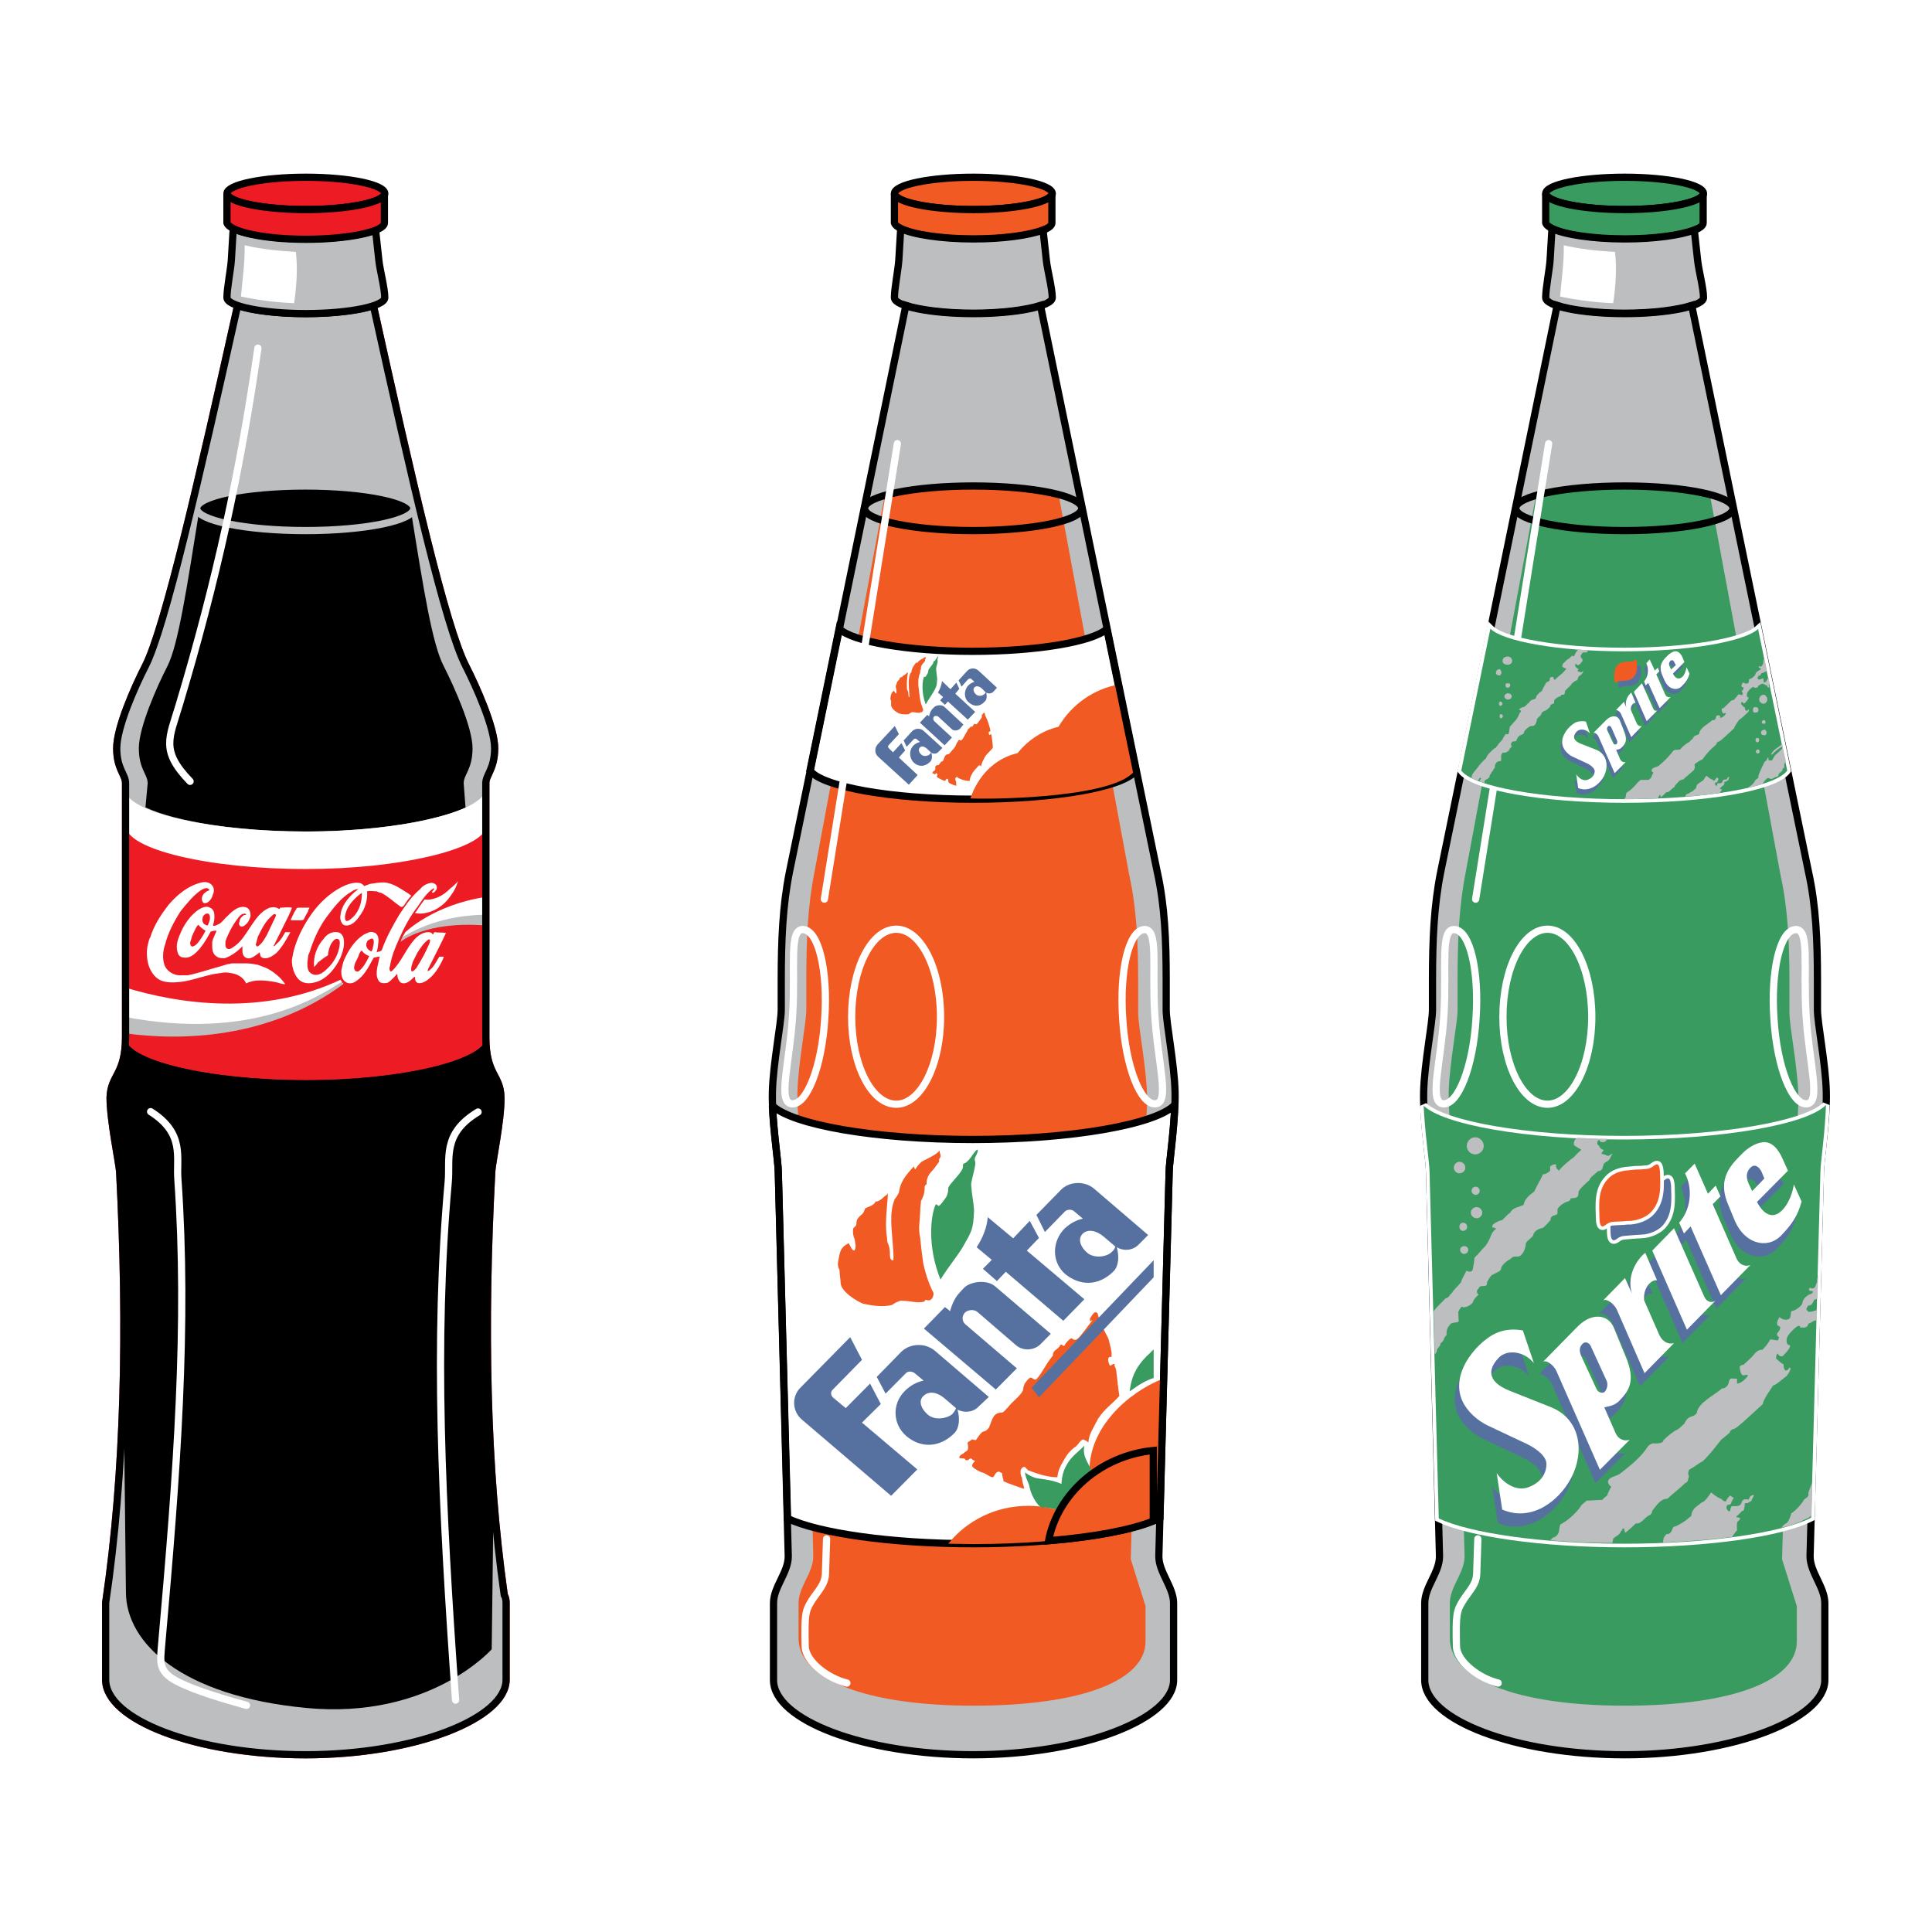<?xml version="1.0" encoding="utf-8"?>
<!-- Generator: Adobe Illustrator 13.0.0, SVG Export Plug-In . SVG Version: 6.00 Build 14948)  -->
<!DOCTYPE svg PUBLIC "-//W3C//DTD SVG 1.0//EN" "http://www.w3.org/TR/2001/REC-SVG-20010904/DTD/svg10.dtd">
<svg version="1.0" id="Layer_1" xmlns="http://www.w3.org/2000/svg" xmlns:xlink="http://www.w3.org/1999/xlink" x="0px" y="0px"
	 width="192.756px" height="192.756px" viewBox="0 0 192.756 192.756" enable-background="new 0 0 192.756 192.756"
	 xml:space="preserve">
<g>
	<polygon fill-rule="evenodd" clip-rule="evenodd" fill="#FFFFFF" points="0,0 192.756,0 192.756,192.756 0,192.756 0,0 	"/>
	<path fill-rule="evenodd" clip-rule="evenodd" fill="#BCBEC0" d="M90.379,30.472c1.361,0.445,3.899,0.778,6.732,0.778
		s5.297-0.333,6.696-0.778l11.662,56.564c0.736,3.336,0.883,6.747,0.883,10.749v2.967c0,1.334,0.81,5.338,0.883,8.154
		c0.073,2.818-0.588,6.969-0.588,8.006l-1.03,38.365c0,1.594,1.471,3.076,1.471,4.672v7.672c0,3.855-9.05,7.451-19.976,7.451
		c-10.926,0-19.939-3.484-19.939-7.451v-7.672c0-1.633,1.472-3.041,1.472-4.672l-0.994-38.365c0-1.037-0.662-5.188-0.588-8.006
		c0.073-2.816,0.882-6.82,0.882-8.154v-2.967c0-4.002,0.147-7.412,0.81-10.749L90.379,30.472L90.379,30.472z"/>
	<path fill-rule="evenodd" clip-rule="evenodd" fill="#F15A22" d="M105.609,49.302c-1.986-0.519-5.04-0.853-8.499-0.853
		c-3.642,0-6.842,0.371-8.829,0.927l-7.026,37.66c-0.663,3.336-0.81,6.747-0.81,10.749v2.967c0,1.334-0.81,5.338-0.883,8.154
		c-0.074,2.818,0.588,6.969,0.588,8.006l0.993,38.365c0,1.631-1.471,3.039-1.471,4.672v3.52c0,3.967,6.512,6.709,17.438,6.709
		c10.926,0,17.181-2.557,17.181-6.412v-3.521l-1.472-4.67l1.029-38.365c0-1.037,0.663-5.189,0.589-8.006
		c-0.073-2.816-0.883-6.82-0.883-8.154v-2.967c0-4.002-0.147-7.413-0.883-10.749L105.609,49.302L105.609,49.302z"/>
	
		<path fill-rule="evenodd" clip-rule="evenodd" fill="#FFFFFF" stroke="#000000" stroke-width="0.721" stroke-miterlimit="2.613" d="
		M110.429,62.758c-1.398,1.26-6.879,2.224-13.392,2.224c-6.548,0-12.066-1.001-13.317-2.261l-2.906,14.16
		c1.177,1.594,8.02,2.854,16.297,2.854c8.241,0,15.046-1.223,16.224-2.854L110.429,62.758L110.429,62.758z"/>
	<path fill-rule="evenodd" clip-rule="evenodd" fill="#F15A22" d="M89.68,71.172c-0.183-0.074-0.736-0.445-0.772-0.779
		c0-0.111,0-0.333,0-0.481c-0.111-0.148-0.074-0.26-0.037-0.482c0.073-0.296,0.11-0.371,0.331-0.519
		c0.037,0.074,0.147,0.333,0.221,0.259c0.036-0.074,0-0.223,0-0.37c-0.037-0.148-0.074-0.334-0.037-0.445
		c0.037-0.037,0.073-0.074,0.073-0.148c0-0.148,0.074-0.185,0.185-0.334c0.073-0.037,0.11-0.148,0.147-0.26
		c0.184-0.073,0.258-0.073,0.331-0.223c0.147,0,0.258-0.185,0.368-0.259c0.073-0.074,0.11-0.074,0.073,0.074
		c-0.073,0.482-0.11,1.038-0.073,1.557c0,0,0.037,0.111,0.073,0.148c0.11,0.296,0.037,0.63,0.147,0.63c0.074,0.111,0-0.408,0-0.52
		c-0.037-0.593-0.11-1.186,0.074-1.742c0.037-0.074,0.073-0.148,0.146-0.222c0.037-0.37,0.221-0.63,0.479-0.964
		c0.037,0,0.074,0.074,0.074,0.074c0.074-0.074,0.184-0.222,0.294-0.296c0.147-0.111,0.442-0.223,0.552-0.371
		c-0.037,0.111,0.11,0.148,0,0.222c-0.037,0.075-0.037,0.112-0.037,0.186c-0.037,0.112-0.11,0.186-0.184,0.26
		c-0.146,0.186-0.257,0.297-0.22,0.593c-0.037,0.038-0.037,0.075-0.074,0.111c0,0.297-0.037,0.371-0.11,0.482
		c0,0.111-0.037,0.222-0.074,0.37c0,0.445-0.037,0.63,0.037,1.001c0.037,0.333,0.074,0.63,0.11,0.927
		c0.074,0.408,0.185,0.778,0.331,1.149c0,0.075-0.073,0.26-0.184,0.26c-0.074-0.038-0.074,0-0.11,0.037
		c-0.257,0.074-0.552-0.074-0.846-0.037c-0.073,0.037-0.221,0.111-0.294,0.185C90.342,71.32,89.9,71.247,89.68,71.172L89.68,71.172z
		 M95.418,78.4c-0.368-0.074-0.846-0.334-0.772-0.334c-0.037-0.074-0.037-0.222-0.037-0.297c-0.037,0-0.11-0.073-0.11-0.073
		c-0.11,0-0.11,0.111-0.221,0.222c-0.111,0-0.331-0.148-0.441-0.185c-0.038-0.037-0.369-0.148-0.369-0.259
		c0-0.037,0.037-0.148,0.074-0.186c0-0.037-0.074-0.074-0.11-0.185c-0.074,0.074-0.074,0.074-0.074,0.111
		c-0.036,0.037-0.147,0.037-0.147,0c0-0.037-0.147-0.037-0.147-0.037c-0.11-0.148,0.111-0.223,0.111-0.26
		c0.221-0.073,0.11-0.333,0.147-0.445l0.146-0.148c0.074,0.038,0.11,0,0.185,0c0.073-0.074,0.146-0.222,0.257-0.333
		c0.111,0,0.221-0.111,0.221-0.186c0.111-0.259,0.147-0.556,0.479-0.556c0.147-0.038,0.147-0.149,0.221-0.186
		c0.184-0.259,0.441-0.444,0.552-0.741c0-0.074,0.111-0.26,0.147-0.296c0.221-0.408,0.185-0.112,0.368-0.148
		c0.258-0.222,0.331-0.556,0.625-0.963c-0.037-0.111,0.184-0.26,0.257-0.333c0.037-0.038,0.074-0.111,0.11-0.111
		c0,0,0.111,0.074,0.111,0.037c0.036-0.074,0.221-0.333,0.257-0.297c0.074,0.074,0.184,0.074,0.22,0
		c0.111-0.111,0.405-0.519,0.516-0.705c0.147-0.111-0.037,0.038-0.037,0c0,0-0.036-0.111,0-0.148c0,0,0.185-0.333,0.294-0.223
		c0,0.223,0.111,0.371,0.185,0.556c0.11,0.223,0.184,0.482,0.221,0.593c0.037,0.223,0.147,0.371,0.147,0.593
		c0,0.111,0,0.111-0.074,0.111c-0.147,0-0.073,0.259-0.036,0.333c0.036,0.037,0.146-0.111,0.221-0.037c0,0.037,0,0.074,0,0.11
		c0.036,0.075,0.036,0.149,0.036,0.223c0.074,0.333,0.074,0.63,0.11,0.963c-0.221,0.371-0.552,0.519-0.81,0.964
		c-0.146,0.297-0.33,0.593-0.367,0.926l-0.11-0.11c-0.147-0.074-0.332,0.296-0.405,0.333c-0.184,0.185-0.294,0.334-0.405,0.556
		c-0.11,0.186-0.221,0.445-0.221,0.667c-0.441,0-0.846-0.148-1.141-0.296c-0.037-0.037-0.074-0.148-0.184-0.074
		c-0.037,0-0.11,0.111-0.11,0.111c0,0.074,0,0.185,0.073,0.296c0,0.111,0.037,0.26,0.037,0.408V78.4z M105.609,72.507
		c-1.545,0.371-2.98,1.26-4.084,2.632c-2.28,0.519-3.973,2.298-4.708,4.522c3.053,0.111,14.752-0.148,16.445-2.854l-1.619-8.525
		C109.178,68.726,106.934,70.246,105.609,72.507L105.609,72.507z"/>
	<path fill-rule="evenodd" clip-rule="evenodd" fill="#3A9B60" d="M92.181,67.54c0-0.075,0.037-0.038,0.074,0
		c0.037,0.037,0.147-0.075,0.147-0.112c0.11-0.186,0.22-0.296,0.22-0.556c0.037-0.149,0.294-0.407,0.441-0.63
		c0.111-0.186,0-0.222,0.111-0.26l0.073-0.037c0.11-0.111,0.184-0.297,0.294-0.408c0.037-0.037,0.074-0.111,0.074-0.037
		c0,0.037-0.074,0.186-0.074,0.26c-0.037,0.111,0.037,0.111,0,0.333c-0.037,0.186-0.147,0.482-0.147,0.667
		c0.037,0.408,0.073,0.594,0.11,0.964c-0.037,0.741-0.074,0.779-0.405,1.372c-0.221,0.371-0.515,0.778-0.736,1.186
		C91.887,69.059,92.034,67.873,92.181,67.54L92.181,67.54z"/>
	<path fill-rule="evenodd" clip-rule="evenodd" fill="#5670A0" d="M91.556,77.326l-0.883,0.963l-3.09-2.817
		c-0.331-0.333-0.331-0.815-0.037-1.186l1.729-1.854l0.405,0.815l-1.03,1.112c-0.073,0.074-0.073,0.222,0.037,0.297l0.404,0.407
		l0.847-0.926l0.368,0.741l-0.625,0.704L91.556,77.326L91.556,77.326z M93.579,69.096c0.221-0.371,0.368-0.778,0.405-1.148
		l0.846,0.815l0.588-0.667l0.295,0.63l-0.405,0.482l1.986,1.816l-0.735,0.778l-1.987-1.815l-0.294,0.333L93.8,69.875l0.294-0.333
		L93.579,69.096L93.579,69.096z M98.398,69.096c0.074,0.333,0.074,0.667-0.11,0.853c-0.552,0.63-1.177,0.556-1.655,0.111
		c-0.478-0.408-0.478-1.186-0.037-1.668c0.184-0.185,0.405-0.297,0.626-0.37l-0.294-0.26c-0.074-0.11-0.221-0.074-0.332,0
		l-0.662,0.742l-0.294-0.63l0.846-0.926c0.294-0.334,0.809-0.334,1.14-0.038l1.84,1.706l-0.331,0.37
		C98.95,69.208,98.619,69.245,98.398,69.096L98.398,69.096z M97.222,68.577c-0.185,0.186-0.074,0.482,0.147,0.705
		c0.257,0.222,0.663,0.148,0.846-0.037c0.073-0.037,0.11-0.111,0.11-0.186l-0.368-0.37C97.7,68.466,97.406,68.392,97.222,68.577
		L97.222,68.577z M92.917,75.101c0.11,0.334,0.074,0.668-0.073,0.853c-0.552,0.593-1.214,0.556-1.656,0.148
		c-0.478-0.445-0.515-1.223-0.073-1.705c0.184-0.186,0.404-0.296,0.662-0.371l-0.294-0.26c-0.111-0.111-0.257-0.074-0.331,0
		l-0.699,0.741l-0.294-0.63l0.846-0.926c0.294-0.297,0.81-0.334,1.141-0.037l1.876,1.705l-0.368,0.371
		C93.469,75.212,93.175,75.25,92.917,75.101L92.917,75.101z M91.776,74.582c-0.184,0.186-0.11,0.482,0.147,0.705
		c0.221,0.223,0.662,0.148,0.846-0.037c0.037-0.038,0.11-0.111,0.11-0.186l-0.404-0.37C92.218,74.471,91.924,74.397,91.776,74.582
		L91.776,74.582z M93.175,71.505L93.175,71.505L93.175,71.505z M96.118,72.284l-0.331,0.408c-0.221,0.223-0.625,0.26-0.846,0.037
		l-1.324-1.224c-0.11-0.111-0.332-0.111-0.441,0c-0.111,0.148-0.074,0.334,0.036,0.445l1.766,1.631l-0.735,0.778l-2.465-2.261
		l0.736-0.778l0.184,0.148c0.037-0.259,0.147-0.52,0.294-0.704l0.184-0.186c0.184-0.223,0.772-0.333,1.067-0.037L96.118,72.284
		L96.118,72.284z"/>
	
		<path fill-rule="evenodd" clip-rule="evenodd" fill="#FFFFFF" stroke="#000000" stroke-width="0.721" stroke-miterlimit="2.613" d="
		M115.727,151.424c-2.979,1.518-10.228,2.594-18.652,2.594c-8.278,0-15.452-1.076-18.505-2.521l-0.92-34.584
		c0-0.852-0.478-3.965-0.588-6.598c1.986,1.891,10.153,3.373,19.976,3.373c9.934,0,18.321-1.52,20.16-3.445
		c-0.073,2.668-0.551,5.818-0.551,6.67L115.727,151.424L115.727,151.424z"/>
	<path fill-rule="evenodd" clip-rule="evenodd" fill="#F15A22" d="M102.114,148.531c-0.993-0.334-2.317-0.814-1.986-0.814
		c-0.073-0.223-0.147-0.482-0.147-0.742c-0.073,0-0.257-0.148-0.294-0.148c-0.404,0-0.404,0.408-0.626,0.557
		c-0.331,0-0.698-0.408-1.104-0.482c-0.073,0-0.956-0.445-0.956-0.631c-0.037-0.148,0.11-0.406,0.294-0.48
		c-0.147-0.074-0.294-0.186-0.441-0.297c-0.147,0.074-0.147,0.074-0.221,0.148s-0.331,0.074-0.331-0.037s-0.257-0.111-0.552-0.111
		c-0.184-0.297,0.441-0.445,0.515-0.631c0.552-0.186,0.221-0.705,0.294-0.963l0.441-0.297c0.147,0.074,0.331,0.074,0.368,0.074
		c0.257-0.371,0.515-0.779,0.736-0.854c0.294,0,0.625-0.406,0.625-0.555c0.295-0.631,0.331-1.336,1.251-1.336
		c0.295-0.109,0.368-0.369,0.552-0.48c0.441-0.631,1.287-1.148,1.546-1.779c0-0.297,0.146-0.631,0.184-0.668
		c0.735-1.037,0.625-0.297,1.104-0.371c0.625-0.629,0.846-1.371,1.691-2.408c-0.072-0.408,0.405-0.594,0.589-0.816
		c0.037-0.037,0.148-0.26,0.221-0.26c0.11,0,0.294,0.26,0.369,0.039c0-0.074,0.588-0.816,0.735-0.631
		c0.073,0.074,0.331,0.223,0.552,0c0.294-0.223,1.066-1.336,1.398-1.742c0.257-0.297-0.147,0.074-0.147,0
		c0-0.037-0.074-0.26,0-0.297c0.073-0.074,0.404-0.889,0.735-0.482c0.074,0.482,0.331,0.742,0.441,1.225
		c0.258,0.629,0.589,1.148,0.662,1.371c0.147,0.703,0.294,1,0.294,1.52c0,0.297,0,0.223-0.109,0.223
		c-0.405,0-0.185,0.666-0.074,0.854c0.11,0.109,0.331-0.26,0.479-0.113c0,0.148,0,0.223,0.073,0.297
		c0.037,0.148,0.11,0.297,0.11,0.52c0.11,0.777,0.147,1.482,0.295,2.336c-0.589,0.703-1.509,1.297-2.134,2.297
		c-0.405,0.816-0.92,1.52-0.957,2.336c-0.036,0-0.257-0.223-0.404-0.223c-0.258-0.334-0.736,0.703-0.957,0.703
		c-0.441,0.336-0.846,0.816-1.104,1.336c-0.33,0.52-0.589,1.074-0.625,1.668c-1.104,0-2.134-0.408-2.943-0.705
		c-0.221-0.223-0.294-0.408-0.478-0.295c-0.111,0-0.259,0.295-0.259,0.332c0,0.26,0,0.52,0.147,0.705
		c0,0.334,0.111,0.629,0.221,1.074L102.114,148.531z M111.238,152.832c1.876-0.371,3.348-0.854,4.378-1.336l0.478-13.975
		c-3.752,1.484-7.395,5.006-7.395,9.156C108.699,149.014,109.693,151.164,111.238,152.832L111.238,152.832z M109.803,153.09
		c-3.457,0.594-7.909,0.965-12.729,0.965c-0.809,0-1.656-0.037-2.465-0.037c1.839-2.299,4.709-3.781,7.983-3.781
		C105.389,150.236,107.963,151.348,109.803,153.09L109.803,153.09z M86.111,130.072c-0.552-0.223-2.244-1.186-2.244-2.113
		c0-0.297-0.111-0.814-0.111-1.26c-0.257-0.482-0.147-0.742-0.037-1.334c0.147-0.816,0.368-1.002,0.957-1.336
		c0.11,0.15,0.367,0.891,0.588,0.705c0.184-0.334,0.074-0.631,0-1.111c-0.147-0.297-0.221-0.816-0.11-1.113
		c0.184-0.148,0.294-0.223,0.294-0.48c0-0.371,0.184-0.557,0.515-0.854c0.221-0.148,0.257-0.408,0.368-0.631
		c0.515-0.223,0.846-0.297,1.03-0.666c0.479,0,0.773-0.482,1.104-0.668c0.11-0.223,0.11-0.223,0.11,0.186
		c-0.11,1.371-0.294,2.854-0.074,4.115c0,0.111,0,0.369,0.074,0.518c0.405,0.779,0,1.631,0.478,1.705
		c0.184,0.26,0.037-1.223,0.037-1.408c-0.11-1.668-0.404-3.299,0.184-4.707c0.222-0.26,0.294-0.408,0.405-0.631
		c0.147-1.037,0.589-1.631,1.508-2.631c0,0.111,0.074,0.297,0.147,0.297c0.147-0.297,0.552-0.742,0.736-0.816
		c0.552-0.297,1.361-0.631,1.692-1.074c-0.074,0.295,0.184,0.443,0.037,0.74c-0.11,0.074-0.11,0.186-0.11,0.408
		c-0.147,0.223-0.367,0.482-0.515,0.705c-0.479,0.518-0.736,0.814-0.736,1.557c-0.147,0.037-0.184,0.223-0.184,0.223
		c0,0.814-0.184,1.037-0.368,1.445c0,0.26-0.074,0.48-0.074,0.963c-0.037,1.186-0.221,1.705,0,2.707
		c0.074,0.852,0.184,1.668,0.294,2.482c0.184,0.928,0.552,2.076,1.03,3.002c0.037,0.334-0.184,0.779-0.515,0.742
		c-0.368-0.111-0.368,0.037-0.368,0.111c-0.772,0.223-1.545-0.111-2.428-0.074c-0.257,0.074-0.699,0.297-0.809,0.408
		C88.024,130.48,86.663,130.184,86.111,130.072L86.111,130.072z"/>
	<path fill-rule="evenodd" clip-rule="evenodd" fill="#3A9B60" d="M93.322,120.248c0.036-0.146,0.146-0.109,0.257,0.037
		c0.11,0.113,0.368-0.221,0.442-0.332c0.368-0.482,0.588-0.705,0.588-1.445c0.147-0.408,0.919-1.076,1.288-1.668
		c0.368-0.482,0-0.668,0.331-0.779c0.037,0,0.184-0.074,0.184-0.111c0.368-0.26,0.589-0.742,0.883-1.074
		c0.111-0.111,0.257-0.26,0.257-0.111c0.037,0.186-0.184,0.518-0.257,0.703c-0.147,0.334,0.111,0.334-0.037,0.965
		c-0.074,0.518-0.331,1.26-0.368,1.742c0.074,1.111,0.221,1.557,0.294,2.557c-0.074,2.039-0.257,2.113-1.14,3.707
		c-0.663,1.076-1.545,2.113-2.207,3.225C92.476,124.326,92.88,121.213,93.322,120.248L93.322,120.248z M105.683,150.719
		c-0.478-0.186-1.029-0.297-1.582-0.334c-0.404,0.223-1.214-1.148-1.36-1.928c-0.111-0.629-0.405-0.889-0.479-1.557
		c0.331,0.26,0.81,0.52,1.251,0.594c0.993,0.146,1.508,0.184,2.391,0.555c0.037-0.926,0.295-1.52,0.516-1.891
		c0.479-0.889,1.14-1.26,1.766-1.926c-0.258,1.223,0.589,1.852,0.81,2.816C107.596,147.9,105.977,150.125,105.683,150.719
		L105.683,150.719z M115.101,134.631v2.854c-0.698,0.223-1.324,0.557-2.391,1.336c0.184-1.779,0.956-2.891,2.133-3.93
		C114.917,134.779,115.027,134.705,115.101,134.631L115.101,134.631z"/>
	<path fill-rule="evenodd" clip-rule="evenodd" fill="#5670A0" d="M91.519,146.604l-2.612,2.633l-8.939-7.637
		c-0.92-0.814-0.994-2.225-0.147-3.113l5.003-5.078L86,135.67l-2.906,2.965c-0.258,0.223-0.221,0.592,0.037,0.814l1.25,1.039
		l2.428-2.447l1.067,2.039L86,141.934L91.519,146.604L91.519,146.604z M115.101,125.734v1.705l-11.441,11.975l-0.735-0.965
		L115.101,125.734L115.101,125.734z M97.442,124.438c0.625-0.963,1.031-2.002,1.104-3.002l2.538,2.113l1.656-1.742l0.919,1.705
		l-1.214,1.26l5.739,4.855l-2.097,2.15l-5.739-4.893l-0.883,0.926l-1.398-1.223l0.883-0.891L97.442,124.438L97.442,124.438z
		 M111.422,124.438c0.258,0.928,0.184,1.854-0.294,2.373c-1.582,1.594-3.459,1.445-4.856,0.297c-1.324-1.15-1.361-3.189-0.073-4.523
		c0.515-0.482,1.141-0.852,1.839-1l-0.883-0.742c-0.257-0.223-0.699-0.186-0.919,0.037l-1.987,2.039l-0.846-1.705l2.428-2.484
		c0.846-0.889,2.391-0.926,3.311-0.146l5.408,4.633l-0.956,0.965C113.004,124.771,112.121,124.846,111.422,124.438L111.422,124.438z
		 M108.001,123.104c-0.479,0.52-0.222,1.297,0.478,1.891c0.699,0.592,1.95,0.406,2.428-0.074c0.222-0.186,0.332-0.371,0.368-0.557
		l-1.177-1C109.398,122.77,108.516,122.584,108.001,123.104L108.001,123.104z M95.529,140.637c0.258,0.889,0.185,1.816-0.294,2.334
		c-1.582,1.594-3.495,1.445-4.819,0.297c-1.361-1.186-1.435-3.188-0.147-4.484c0.552-0.557,1.177-0.891,1.876-1.039l-0.883-0.74
		c-0.294-0.223-0.699-0.223-0.92,0.037l-1.987,2.002l-0.883-1.668l2.428-2.484c0.884-0.889,2.392-0.926,3.348-0.148l5.408,4.633
		l-0.993,0.928C97.148,140.896,96.228,141.006,95.529,140.637L95.529,140.637z M92.145,139.266c-0.552,0.48-0.257,1.297,0.441,1.889
		c0.699,0.594,1.913,0.371,2.428-0.074c0.184-0.221,0.294-0.371,0.368-0.592l-1.177-1.002
		C93.506,138.895,92.66,138.746,92.145,139.266L92.145,139.266z M96.265,130.961L96.265,130.961L96.265,130.961z M104.837,133.074
		l-1.03,1.039c-0.625,0.629-1.729,0.703-2.428,0.109l-3.827-3.299c-0.368-0.332-0.957-0.258-1.287,0.037
		c-0.332,0.371-0.294,0.891,0.074,1.188l5.113,4.373l-2.097,2.113l-7.174-6.08l2.097-2.148l0.515,0.406
		c0.184-0.703,0.515-1.408,0.957-1.852l0.441-0.482c0.588-0.594,2.244-0.891,3.127-0.111L104.837,133.074L104.837,133.074z"/>
	
		<path fill-rule="evenodd" clip-rule="evenodd" fill="#F15A22" stroke="#000000" stroke-width="0.721" stroke-miterlimit="2.613" d="
		M104.616,153.721c4.524-0.371,8.241-1.074,10.447-1.965v-7.041C109.84,145.232,105.535,148.977,104.616,153.721L104.616,153.721z"
		/>
	
		<path fill-rule="evenodd" clip-rule="evenodd" fill="#F15A22" stroke="#000000" stroke-width="0.721" stroke-miterlimit="2.613" d="
		M97.111,17.684c4.341,0,7.874,0.741,7.874,1.631c0,0.853-3.532,1.594-7.874,1.594s-7.873-0.741-7.873-1.594
		C89.238,18.425,92.77,17.684,97.111,17.684L97.111,17.684z"/>
	
		<path fill-rule="evenodd" clip-rule="evenodd" fill="#F15A22" stroke="#000000" stroke-width="0.721" stroke-miterlimit="2.613" d="
		M104.947,19.426c-0.405,0.816-3.753,1.483-7.799,1.483c-4.194,0-7.726-0.705-7.91-1.594v2.928c0.294,0.853,3.568,1.631,7.873,1.631
		s7.836-0.779,7.836-1.631V19.426L104.947,19.426z"/>
	<path fill="none" stroke="#000000" stroke-width="0.721" stroke-miterlimit="2.613" d="M97.111,48.487
		c5.96,0,10.816,1.001,10.816,2.225c0,1.223-4.855,2.224-10.816,2.224c-5.959,0-10.853-1.001-10.853-2.224
		C86.258,49.488,91.151,48.487,97.111,48.487L97.111,48.487z"/>
	
		<path fill-rule="evenodd" clip-rule="evenodd" fill="#BCBEC0" stroke="#000000" stroke-width="0.721" stroke-miterlimit="2.613" d="
		M104.064,22.947c-1.361,0.519-3.937,0.89-6.954,0.89c-3.201,0-6.033-0.445-7.247-1.038l-0.184,3.114
		c-0.074,1.075-0.441,2.816-0.441,3.781c0,0.853,3.531,1.594,7.873,1.594s7.874-0.741,7.874-1.594c0-0.927-0.479-2.706-0.589-3.707
		L104.064,22.947L104.064,22.947z"/>
	<path fill="none" stroke="#000000" stroke-width="0.721" stroke-miterlimit="2.613" d="M90.379,30.472
		c1.361,0.445,3.899,0.778,6.732,0.778s5.297-0.333,6.696-0.778l11.662,56.564c0.736,3.336,0.883,6.747,0.883,10.749v2.967
		c0,1.334,0.81,5.338,0.883,8.154c0.073,2.818-0.588,6.969-0.588,8.006l-1.03,38.365c0,1.594,1.471,3.076,1.471,4.672v7.672
		c0,3.855-9.05,7.451-19.976,7.451c-10.926,0-19.939-3.484-19.939-7.451v-7.672c0-1.633,1.472-3.041,1.472-4.672l-0.994-38.365
		c0-1.037-0.662-5.188-0.588-8.006c0.073-2.816,0.882-6.82,0.882-8.154v-2.967c0-4.002,0.147-7.412,0.81-10.749L90.379,30.472
		L90.379,30.472z"/>
	<path fill="none" stroke="#FFFFFF" stroke-width="0.721" stroke-miterlimit="2.613" d="M80.151,92.745
		c1.508,0.111,2.465,4.077,2.134,8.896c-0.294,4.82-1.803,8.602-3.274,8.488c-1.471-0.109-0.221-4.076,0.074-8.895
		C79.379,96.416,78.68,92.634,80.151,92.745L80.151,92.745z M89.422,92.708c2.428,0,4.415,3.892,4.415,8.749
		c0,4.818-1.987,8.711-4.415,8.711c-2.465,0-4.452-3.893-4.452-8.711C84.971,96.601,86.958,92.708,89.422,92.708L89.422,92.708z
		 M114.145,92.745c-1.509,0.111-2.465,4.077-2.134,8.896c0.294,4.82,1.803,8.602,3.273,8.488c1.472-0.109,0.222-4.076-0.073-8.895
		C114.917,96.416,115.616,92.634,114.145,92.745L114.145,92.745z"/>
	
		<path fill="none" stroke="#FFFFFF" stroke-width="0.721" stroke-linecap="round" stroke-linejoin="round" stroke-miterlimit="2.613" d="
		M89.533,44.261l-7.285,45.445 M82.469,153.535l-0.11,3.373c0,1.186-0.772,1.816-1.398,2.818c-0.625,1-0.699,1.371-0.625,4.596
		c0.11,1.52,2.281,3.15,4.158,3.596"/>
	<path fill-rule="evenodd" clip-rule="evenodd" fill="#BCBEC0" d="M155.354,30.472c1.361,0.445,3.9,0.778,6.732,0.778
		c2.833,0,5.299-0.333,6.696-0.778l11.662,56.564c0.735,3.336,0.883,6.747,0.883,10.749v2.967c0,1.334,0.81,5.338,0.883,8.154
		c0.073,2.818-0.589,6.969-0.589,8.006l-1.03,38.365c0,1.594,1.472,3.076,1.472,4.672v7.672c0,3.855-9.05,7.451-19.977,7.451
		c-10.926,0-19.939-3.484-19.939-7.451v-7.672c0-1.633,1.472-3.041,1.472-4.672l-0.993-38.365c0-1.037-0.662-5.188-0.588-8.006
		c0.073-2.816,0.882-6.82,0.882-8.154v-2.967c0-4.002,0.147-7.412,0.81-10.749L155.354,30.472L155.354,30.472z"/>
	<path fill-rule="evenodd" clip-rule="evenodd" fill="#3A9B60" d="M170.586,49.302c-1.986-0.519-5.041-0.853-8.499-0.853
		c-3.642,0-6.843,0.371-8.829,0.927l-7.026,37.66c-0.663,3.336-0.81,6.747-0.81,10.749v2.967c0,1.334-0.81,5.338-0.883,8.154
		c-0.073,2.818,0.589,6.969,0.589,8.006l0.993,38.365c0,1.631-1.472,3.039-1.472,4.672v3.52c0,3.967,6.512,6.709,17.438,6.709
		c10.927,0,17.181-2.557,17.181-6.412v-3.521l-1.471-4.67l1.029-38.365c0-1.037,0.662-5.189,0.589-8.006s-0.883-6.82-0.883-8.154
		v-2.967c0-4.002-0.147-7.413-0.883-10.749L170.586,49.302L170.586,49.302z"/>
	
		<path fill-rule="evenodd" clip-rule="evenodd" fill="#3A9B60" stroke="#000000" stroke-width="0.721" stroke-miterlimit="2.613" d="
		M162.087,17.684c4.342,0,7.873,0.741,7.873,1.631c0,0.853-3.531,1.594-7.873,1.594c-4.341,0-7.872-0.741-7.872-1.594
		C154.215,18.425,157.746,17.684,162.087,17.684L162.087,17.684z"/>
	
		<path fill-rule="evenodd" clip-rule="evenodd" fill="#3A9B60" stroke="#000000" stroke-width="0.721" stroke-miterlimit="2.613" d="
		M169.923,19.426c-0.404,0.816-3.752,1.483-7.799,1.483c-4.194,0-7.726-0.705-7.909-1.594v2.928
		c0.294,0.853,3.568,1.631,7.872,1.631c4.305,0,7.836-0.779,7.836-1.631V19.426L169.923,19.426z"/>
	<path fill="none" stroke="#000000" stroke-width="0.721" stroke-miterlimit="2.613" d="M162.087,48.487
		c5.96,0,10.816,1.001,10.816,2.225c0,1.223-4.856,2.224-10.816,2.224c-5.959,0-10.853-1.001-10.853-2.224
		C151.234,49.488,156.128,48.487,162.087,48.487L162.087,48.487z"/>
	
		<path fill-rule="evenodd" clip-rule="evenodd" fill="#BCBEC0" stroke="#000000" stroke-width="0.721" stroke-miterlimit="2.613" d="
		M169.04,22.947c-1.36,0.519-3.937,0.89-6.953,0.89c-3.2,0-6.033-0.445-7.247-1.038l-0.184,3.114
		c-0.074,1.075-0.441,2.816-0.441,3.781c0,0.853,3.531,1.594,7.872,1.594c4.342,0,7.873-0.741,7.873-1.594
		c0-0.927-0.479-2.706-0.588-3.707L169.04,22.947L169.04,22.947z"/>
	<path fill="none" stroke="#000000" stroke-width="0.721" stroke-miterlimit="2.613" d="M155.354,30.472
		c1.361,0.445,3.9,0.778,6.732,0.778c2.833,0,5.299-0.333,6.696-0.778l11.662,56.564c0.735,3.336,0.883,6.747,0.883,10.749v2.967
		c0,1.334,0.81,5.338,0.883,8.154c0.073,2.818-0.589,6.969-0.589,8.006l-1.03,38.365c0,1.594,1.472,3.076,1.472,4.672v7.672
		c0,3.855-9.05,7.451-19.977,7.451c-10.926,0-19.938-3.484-19.938-7.451v-7.672c0-1.633,1.471-3.041,1.471-4.672l-0.993-38.365
		c0-1.037-0.662-5.188-0.588-8.006c0.073-2.816,0.882-6.82,0.882-8.154v-2.967c0-4.002,0.147-7.412,0.81-10.749L155.354,30.472
		L155.354,30.472z"/>
	<path fill="none" stroke="#FFFFFF" stroke-width="0.721" stroke-miterlimit="2.613" d="M145.128,92.745
		c1.508,0.111,2.465,4.077,2.134,8.896c-0.294,4.82-1.803,8.602-3.274,8.488c-1.472-0.109-0.221-4.076,0.073-8.895
		C144.355,96.416,143.656,92.634,145.128,92.745L145.128,92.745z M154.398,92.708c2.428,0,4.414,3.892,4.414,8.749
		c0,4.818-1.986,8.711-4.414,8.711c-2.465,0-4.451-3.893-4.451-8.711C149.947,96.601,151.934,92.708,154.398,92.708L154.398,92.708z
		 M179.12,92.745c-1.508,0.111-2.464,4.077-2.134,8.896c0.295,4.82,1.804,8.602,3.274,8.488c1.473-0.109,0.221-4.076-0.073-8.895
		C179.894,96.416,180.592,92.634,179.12,92.745L179.12,92.745z"/>
	
		<path fill="none" stroke="#FFFFFF" stroke-width="0.721" stroke-linecap="round" stroke-linejoin="round" stroke-miterlimit="2.613" d="
		M154.509,44.261l-7.284,45.445 M147.445,153.535l-0.11,3.373c0,1.186-0.772,1.816-1.397,2.818c-0.626,1-0.699,1.371-0.626,4.596
		c0.11,1.52,2.281,3.15,4.157,3.596"/>
	<path fill-rule="evenodd" clip-rule="evenodd" fill="#FFFFFF" d="M156.017,24.468c1.729,0.408,3.312,0.555,5.114,0.667
		c0.184,1.705,0.073,3.41-0.184,5.115c-1.767-0.074-3.532-0.296-5.298-0.667C155.797,27.877,156.054,26.172,156.017,24.468
		L156.017,24.468z"/>
	<path fill="none" stroke="#FFFFFF" stroke-width="0.721" stroke-miterlimit="2.613" d="M175.405,62.758
		c-1.398,1.26-6.88,2.224-13.392,2.224c-6.548,0-12.066-1.001-13.317-2.261l-2.906,14.16c1.178,1.594,8.021,2.854,16.297,2.854
		c8.241,0,15.047-1.223,16.225-2.854L175.405,62.758L175.405,62.758z"/>
	<path fill-rule="evenodd" clip-rule="evenodd" fill="#3A9B60" d="M175.405,62.758c-1.398,1.26-6.88,2.224-13.392,2.224
		c-6.549,0-12.066-1.001-13.317-2.261l-2.906,14.16c1.178,1.594,8.021,2.854,16.297,2.854c8.241,0,15.047-1.223,16.225-2.854
		L175.405,62.758L175.405,62.758z"/>
	<path fill="none" stroke="#FFFFFF" stroke-width="0.721" stroke-miterlimit="2.613" d="M180.702,151.424
		c-2.98,1.518-10.227,2.594-18.651,2.594c-8.277,0-15.451-1.076-18.505-2.521l-0.92-34.584c0-0.852-0.478-3.965-0.588-6.598
		c1.986,1.891,10.153,3.373,19.976,3.373c9.934,0,18.321-1.52,20.161-3.445c-0.074,2.668-0.553,5.818-0.553,6.67L180.702,151.424
		L180.702,151.424z"/>
	<path fill-rule="evenodd" clip-rule="evenodd" fill="#3A9B60" d="M180.702,151.424c-2.979,1.518-10.227,2.594-18.651,2.594
		c-8.277,0-15.451-1.076-18.505-2.521l-0.92-34.584c0-0.852-0.479-3.965-0.588-6.598c1.986,1.891,10.153,3.373,19.976,3.373
		c9.934,0,18.321-1.52,20.161-3.445c-0.074,2.668-0.553,5.818-0.553,6.67L180.702,151.424L180.702,151.424z"/>
	<path fill-rule="evenodd" clip-rule="evenodd" fill="#5670A0" d="M169.556,130.701c0.257,0.52,0.846,0.742,1.251,0.297
		l-2.943,3.004l-3.458-7.934l2.17-2.225L169.556,130.701L169.556,130.701z M167.68,118.396l0.956-0.965l1.324,2.967l0.772-0.779
		l0.479,1.074l-0.772,0.779l2.354,5.338c0.221,0.555,0.772,0.963,1.398,0.74l-2.943,3.004l-3.017-6.857l-0.663,0.703l-0.479-1.074
		c1.142-1.336,1.325-3.188,0.699-4.633L167.68,118.396L167.68,118.396z M156.938,133.668l-3.458,3.521
		c0.294-0.297,1.103,0.295,1.36,0.926l4.341,9.859l2.98-3.002c-0.662,0.186-1.214-0.148-1.435-0.74l-1.104-2.521
		c0.626-0.111,0.994-0.148,1.472-0.592c0.957-1.002,1.693-1.967,0.626-4.523l-1.141-2.816
		C159.99,132.406,158.298,132.26,156.938,133.668L156.938,133.668z M157.415,135.41l0.037-0.037c0.258-0.26,0.699-0.074,0.846,0.332
		l1.545,3.338c0.147,0.406,0.037,0.926-0.184,1.148l0,0c-0.184,0.186-0.625,0.111-0.81-0.297l-1.508-3.225
		C157.157,136.262,157.047,135.781,157.415,135.41L157.415,135.41z M163.669,126.328l1.214,2.742
		c-0.257-0.037-0.552,0.074-0.772,0.334c-0.404,0.408-0.588,1.076-0.515,1.631l1.545,3.559c0.258,0.52,0.81,0.928,1.435,0.705
		l-2.943,3.002L160.873,132c-0.294-0.631-1.104-1.188-1.397-0.891l2.208-2.262l0.698,1.559c-0.404-1.225-0.073-2.744,0.993-3.818
		C163.485,126.514,163.596,126.402,163.669,126.328L163.669,126.328z M151.492,134.076l1.066,3.225
		c-0.956-1.188-2.611-1.334-3.421-0.557c-1.03,0.963-1.472,2.336,1.104,3.373l4.01,1.594c3.018,1.186,3.422,4.486,2.061,7.08
		c-1.288,2.336-4.01,4.373-6.879,3.15l-0.553-3.633c0.663,0.965,1.877,1.779,3.017,1.408c1.03-0.295,1.914-1.111,1.95-2.26
		c0.037-0.742-0.81-1.52-1.95-2.041l-3.899-1.852c-1.066-0.52-2.097-1.408-2.538-2.445c-0.479-1.076-0.479-2.373,0.367-3.893
		c0.663-1.188,1.804-2.336,3.017-2.893C149.616,134.002,150.499,133.854,151.492,134.076L151.492,134.076z M175.589,118.914
		l-1.251,1.26l-0.331-0.703c-0.221-0.557-0.294-1.148,0.185-1.631c0.478-0.482,0.919-0.037,1.104,0.371L175.589,118.914
		L175.589,118.914z M177.943,118.137l-3.091,3.113c0.736,1.408,1.619,1.594,2.318,1c0.589-0.443,1.177-1.52,1.361-2.742l0.735,1.705
		c-0.367,1.482-0.956,2.299-2.023,3.41c-0.699,0.705-1.618,0.891-2.465,0.631c-0.846-0.26-1.619-0.965-2.097-2.039l-0.699-1.594
		c-0.993-2.336-0.11-3.67,1.104-4.893l0.331-0.334c0.479-0.52,1.215-0.965,1.84-1.076c1.066-0.221,1.766,0.705,2.134,1.594
		L177.943,118.137L177.943,118.137z"/>
	<path fill-rule="evenodd" clip-rule="evenodd" fill="#FFFFFF" d="M170.034,129.367c0.22,0.52,0.809,0.742,1.214,0.297l-2.943,3.002
		l-3.458-7.895l2.171-2.225L170.034,129.367L170.034,129.367z M168.121,117.061l0.956-0.963l1.324,3.002l0.772-0.814l0.479,1.074
		l-0.772,0.779l2.354,5.375c0.221,0.555,0.772,0.926,1.398,0.703l-2.943,3.002l-3.017-6.857l-0.662,0.705l-0.479-1.076
		c1.141-1.297,1.324-3.188,0.735-4.596L168.121,117.061L168.121,117.061z M157.415,132.334l-3.494,3.559
		c0.294-0.297,1.103,0.295,1.36,0.889l4.341,9.859l2.98-3.002c-0.662,0.223-1.214-0.148-1.435-0.705l-1.104-2.52
		c0.625-0.148,0.993-0.186,1.471-0.631c0.957-1,1.729-1.965,0.626-4.521l-1.141-2.779
		C160.432,131.072,158.776,130.961,157.415,132.334L157.415,132.334z M157.894,134.076L157.894,134.076
		c0.258-0.297,0.698-0.111,0.847,0.295l1.544,3.373c0.185,0.371,0.037,0.891-0.183,1.113l0,0c-0.185,0.186-0.626,0.111-0.81-0.26
		l-1.509-3.262C157.599,134.928,157.488,134.445,157.894,134.076L157.894,134.076z M164.147,124.994l1.177,2.742
		c-0.257-0.037-0.515,0.074-0.771,0.334c-0.405,0.408-0.589,1.074-0.516,1.668l1.545,3.521c0.258,0.52,0.81,0.928,1.436,0.742
		l-2.943,3.002l-2.76-6.338c-0.294-0.631-1.104-1.188-1.397-0.891l2.207-2.26l0.699,1.555c-0.404-1.223-0.036-2.705,1.03-3.816
		C163.927,125.18,164.037,125.068,164.147,124.994L164.147,124.994z M151.934,132.74l1.104,3.262
		c-0.993-1.223-2.648-1.371-3.458-0.592c-0.993,1-1.472,2.371,1.104,3.373l4.01,1.594c3.018,1.186,3.422,4.484,2.061,7.08
		c-1.251,2.371-4.01,4.41-6.88,3.15l-0.552-3.633c0.662,0.963,1.877,1.816,3.054,1.445c1.03-0.334,1.876-1.111,1.913-2.299
		c0.036-0.74-0.809-1.482-1.913-2.037l-3.937-1.854c-1.066-0.52-2.06-1.408-2.538-2.447c-0.479-1.074-0.479-2.373,0.367-3.891
		c0.663-1.15,1.804-2.336,3.018-2.893C150.058,132.666,150.94,132.555,151.934,132.74L151.934,132.74z M176.03,117.58l-1.214,1.26
		l-0.331-0.703c-0.258-0.557-0.331-1.15,0.147-1.631c0.478-0.482,0.92,0,1.104,0.371L176.03,117.58L176.03,117.58z M178.385,116.803
		l-3.09,3.113c0.735,1.408,1.618,1.594,2.317,1c0.589-0.445,1.178-1.52,1.361-2.742l0.772,1.705
		c-0.404,1.482-0.993,2.297-2.061,3.41c-0.699,0.703-1.618,0.891-2.465,0.629c-0.846-0.258-1.619-0.963-2.097-2.039l-0.662-1.594
		c-1.03-2.334-0.146-3.668,1.067-4.893l0.331-0.334c0.515-0.518,1.214-0.963,1.876-1.074c1.029-0.223,1.729,0.742,2.097,1.594
		L178.385,116.803L178.385,116.803z"/>
	<path fill="none" stroke="#FFFFFF" stroke-width="0.721" stroke-miterlimit="2.613" d="M166.723,118.285
		c-0.037-0.408-0.11-0.668-0.258-0.705c-0.294-0.074-0.478,0.371-0.993,0.445c-0.331,0.037-0.699,0.037-1.214,0.074
		c-0.258,0.037-0.479,0.037-0.698,0.037c-0.772,0.037-1.546,0.371-2.024,0.852c-1.066,1.15-0.883,2.67-0.846,4.078
		c0,0.334,0.11,0.631,0.258,0.668c0.257,0.074,0.478-0.334,0.956-0.408c0.368-0.037,0.699-0.074,1.251-0.111
		c0.221,0,0.441-0.037,0.662-0.037c0.736-0.037,1.545-0.371,2.023-0.854C166.907,121.176,166.76,119.693,166.723,118.285
		L166.723,118.285z"/>
	<path fill-rule="evenodd" clip-rule="evenodd" fill="#5670A0" d="M166.724,118.285c-0.038-0.408-0.111-0.668-0.259-0.705
		c-0.294-0.074-0.478,0.371-0.993,0.445c-0.331,0.037-0.699,0.037-1.214,0.074c-0.258,0.037-0.479,0.037-0.698,0.037
		c-0.772,0.037-1.546,0.371-2.024,0.852c-1.066,1.15-0.883,2.67-0.846,4.078c0,0.334,0.11,0.631,0.258,0.668
		c0.257,0.074,0.478-0.334,0.956-0.408c0.368-0.037,0.699-0.074,1.251-0.111c0.221,0,0.441-0.037,0.662-0.037
		c0.736-0.037,1.545-0.371,2.023-0.854C166.907,121.176,166.76,119.693,166.724,118.285L166.724,118.285z"/>
	<path fill="none" stroke="#FFFFFF" stroke-width="0.721" stroke-miterlimit="2.613" d="M165.619,116.877
		c-0.037-0.371-0.11-0.668-0.258-0.705c-0.294-0.037-0.479,0.371-0.993,0.445c-0.331,0.037-0.699,0.072-1.214,0.072
		c-0.258,0.039-0.479,0.039-0.699,0.074c-0.771,0.037-1.582,0.334-2.023,0.854c-1.066,1.111-0.883,2.631-0.846,4.041
		c0,0.371,0.11,0.666,0.257,0.703c0.259,0.037,0.479-0.371,0.957-0.443c0.331-0.039,0.699-0.039,1.251-0.074
		c0.221-0.037,0.441-0.037,0.662-0.037c0.735-0.074,1.545-0.371,2.023-0.891C165.803,119.768,165.655,118.285,165.619,116.877
		L165.619,116.877z"/>
	<path fill-rule="evenodd" clip-rule="evenodd" fill="#F15A22" d="M165.619,116.877c-0.037-0.371-0.11-0.668-0.258-0.705
		c-0.294-0.037-0.479,0.371-0.993,0.445c-0.331,0.037-0.699,0.072-1.214,0.072c-0.258,0.039-0.479,0.039-0.699,0.074
		c-0.771,0.039-1.582,0.334-2.023,0.854c-1.066,1.111-0.883,2.631-0.846,4.041c0,0.371,0.11,0.666,0.257,0.703
		c0.259,0.037,0.479-0.371,0.957-0.443c0.331-0.039,0.699-0.039,1.251-0.074c0.221-0.037,0.441-0.037,0.662-0.037
		c0.735-0.074,1.545-0.371,2.023-0.891C165.803,119.768,165.655,118.285,165.619,116.877L165.619,116.877z"/>
	<path fill-rule="evenodd" clip-rule="evenodd" fill="#BCBEC0" d="M147.188,113.465c0.442,0,0.847,0.408,0.847,0.854
		c0,0.482-0.404,0.854-0.847,0.854c-0.478,0-0.846-0.371-0.846-0.854C146.342,113.873,146.71,113.465,147.188,113.465
		L147.188,113.465z M145.605,115.912c0.332,0,0.589,0.26,0.589,0.594c0,0.297-0.257,0.555-0.589,0.555
		c-0.294,0-0.552-0.258-0.552-0.555C145.054,116.172,145.312,115.912,145.605,115.912L145.605,115.912z M147.335,120.434
		c0.295,0,0.552,0.26,0.552,0.557s-0.257,0.557-0.552,0.557c-0.331,0-0.589-0.26-0.589-0.557S147.004,120.434,147.335,120.434
		L147.335,120.434z M147.225,118.396c0.221,0,0.405,0.186,0.405,0.406c0,0.223-0.185,0.408-0.405,0.408s-0.404-0.186-0.404-0.408
		C146.82,118.582,147.004,118.396,147.225,118.396L147.225,118.396z M145.974,121.99c0.221,0,0.405,0.186,0.405,0.408
		s-0.185,0.408-0.405,0.408s-0.368-0.186-0.368-0.408S145.753,121.99,145.974,121.99L145.974,121.99z M146.084,124.326
		c0.221,0,0.405,0.148,0.405,0.371s-0.185,0.406-0.405,0.406c-0.22,0-0.404-0.184-0.404-0.406S145.864,124.326,146.084,124.326
		L146.084,124.326z"/>
	<path fill-rule="evenodd" clip-rule="evenodd" fill="#BCBEC0" d="M177.723,152.424c0.662-0.148,1.287-0.334,1.803-0.557
		c0.441-0.26,1.177-0.482,1.177-0.703c0,0,0-0.037,0.037-0.037l0.073-3.227c-0.257,0.631-0.478,1.15-0.367,1.15
		c0,0.445-0.441,0.371-0.552,0.74c-0.221,0.334-0.773,0.965-1.178,1.188c-0.037,0.258-0.331,1-0.515,1
		C178.054,152.053,177.87,152.238,177.723,152.424L177.723,152.424z M165.913,153.906c2.465-0.111,4.819-0.297,6.88-0.557
		c0.184-0.221,0.331-0.518,0.515-0.666c0-0.26-0.073-0.52,0.037-0.854c0,0,0.441-0.371,0.221-0.371
		c-0.11-0.111-0.515-0.035-0.258-0.223c0.185-0.146,0.332-0.332,0.553-0.518c0.073,0,0.11,0.037,0.11-0.037
		c0.073-0.186,0.109-0.52,0.109-0.705c0.442,0,0.368-0.111,0.662-0.221c0-0.148,0.258-0.52,0.258-0.594
		c-0.294,0-0.441,0.148-0.515,0.445c-0.368,0-0.441-0.111-0.699,0.184c-0.073,0.52-0.441,0.482-0.956,0.482
		c-0.185,0-0.185,0.445-0.258,0.52c-0.331,0-0.479-0.668-0.073-0.668c0.073,0,0.221-0.074,0.221-0.148
		c0-0.148,0.221-0.443,0.257-0.555c-0.109,0-0.367-0.223-0.367-0.223c-0.037,0.037-0.405,0.443-0.405,0.592
		c-0.221,0.037-0.331-0.111-0.479-0.258c-0.184,0-0.772-0.408-0.993-0.631c-0.221,0.26-0.404,0.631-0.772,0.926
		c-0.221,0.074-0.367,0.223-0.552,0.371c-0.368,0.223-0.662,0.631-0.662,1.037l-0.589,0.482c-0.146,0.111-0.919,0.594-1.104,0.594
		c-0.258,0-0.184,0.74-0.699,0.74c-0.184,0-0.221,0.223-0.367,0.371C165.95,153.572,165.95,153.721,165.913,153.906L165.913,153.906
		z M154.656,153.684c1.949,0.148,4.047,0.26,6.217,0.26c0.037-0.148,0.037-0.297,0.074-0.445c0.11-0.111,0.736-0.445,0.736-0.666
		c0.184-0.148,0.146-0.371,0.367-0.334c0,0.037,0.036,0.406,0.11,0.406c0.073,0,0.92-0.777,1.066-0.926
		c0.404,0.148,0.847-0.52,1.214-0.742c0.222-0.109,0.368-0.184,0.405-0.518c0.478-0.557,0.809-1.186,1.508-1.186
		c0.516-0.482,1.251-1.039,1.767-1.559c0.368-0.111,0.257-0.443,0.404-0.666c-0.147-0.186-0.11-0.668,0.11-0.742
		c0.515-0.26,0.772-0.555,1.251-0.777c0.662-0.631,1.287-1.445,1.839-2.15c0.295-0.223,0.553-0.445,0.847-0.705
		c0-0.111,0.147-0.297,0.368-0.369c0.146,0.184,2.501-2.113,2.942-2.484c0-0.408,0.846-1.557,1.03-1.854
		c0.295-0.037,1.03-0.742,1.288-0.889c0.036,0,0.699-0.891,0.331-0.891c-0.331,0.557-0.589,0.26-0.589-0.334
		c-0.331-0.146-0.515-0.408-0.735-0.555c0-0.297,0-0.408,0.184-0.52c0.037,0.186,0.184,0.334,0.479,0.26
		c0.221-0.26,0.735-0.705,0.735-1.076c-0.441,0-0.404-0.592-0.258-0.889c0.185-0.334,1.251-1.482,1.251-0.889
		c0.405,0,0.699,0.109,0.847-0.408c0.257,0,0.404-0.297,0.772-0.297c0,0.037,0.036,0.037,0.036,0.037l0.037-1.076
		c-0.147,0.039-0.956,0.371-0.956,0.039c-0.258,0,0.036-0.445,0.073-0.482c0.368,0,0.441-0.26,0.589-0.557
		c0.073-0.037,0.184-0.074,0.331-0.148l0.073-2.445l0,0c0,0.186-0.184,0.74-0.073,0.777c-0.258,0.334-0.11,0.668-0.589,0.668
		c-0.221-0.223-0.441,0.258,0,0.258c0,0.037,0.331-0.035,0,0.26c-0.404,0.111-0.92,0.52-0.92,1.002
		c-0.11,0.223-0.588,0.629-0.919,0.703c-0.295,0-0.185,0.26-0.258,0.52c0,0.482-0.736,0.482-1.104,0.111
		c-0.146,0.334-0.33,0.482-0.184,0.854c0.147,0,0.368,0.186,0.221,0.332c0,0.297-0.589,0.482-0.073,0.816
		c0,0.037-0.11,0.26-0.11,0.334c-0.11,0-0.735-0.148-0.81-0.074c0,0.148-0.662,1-0.772,1c-0.331,0-0.515,0.148-0.735,0.371
		c-0.258,0.371-0.847,0.854-1.104,1.111c-0.626,0.111-0.331,0.334-0.331,0.705c0.257,0.703,0.44,0.148,0.771,0.371
		c-0.22,0.332-0.698,0.814-1.104,0.814c0,0,0-0.297,0-0.482c-0.552,0-0.662-0.148-0.809,0.26c0,0.334-0.331,0.742-0.699,0.705
		c-0.699,0.666-2.392,1.408-2.502,2.447c-0.404,0.555-0.809,0.109-1.251,1.074c-0.184,0.148-0.441,0.445-0.698,0.592
		c-0.331,0.111-1.141,0.779-1.398,1.076c0,0.371-0.92,0.297-1.104,0.297c-0.405,0.186-0.405,0.26-0.736,0.74
		c-0.662,0.854-1.582,1.596-2.501,2.299c-0.368,0.26-1.178,0.297-1.178,0.852c0.147,0.297,0.147,0.334,0.332,0.408
		c-0.111,0.186-0.405,0.779-0.405,0.891c-0.185,0.148-0.405,0.297-0.479,0.443c-0.515,0-1.067,0.074-1.582,0.074
		c-0.221,0.26-0.441,0.26-0.699,0.742c-0.478,0.594-1.177,1.26-1.912,1.631c-0.11,0.223-0.074,0.408-0.147,0.666
		c0,0.26-0.331,0.631-0.552,0.631C154.95,153.387,154.84,153.498,154.656,153.684L154.656,153.684z M143.03,130.812l0.111,4.301
		c0.109-0.074,0.22-0.223,0.22-0.408s0.368-0.371,0.368-0.703c0.404-0.223,0.258-0.557,0.589-0.779c0-0.408,0-0.668,0.331-1.037
		c0.147-0.297,0.662-0.186,0.883-0.334c0-0.297-0.037-0.557-0.037-0.965c0.073-0.111,0.147-0.332,0.331-0.518
		c0.332,0.186,0.92-0.148,1.104-0.408c0.073-0.297,0.404-0.668,0.589-0.779c-0.221-0.186-0.221-0.443,0-0.629
		c0.184-0.52,0.846,0.074,0.846-0.594c0-0.111,0.404-0.777,0.552-0.777c0.221-0.148,0.847-0.334,0.847-0.594
		c0-0.334,0.588-0.816,0.919-0.965c0.258-0.258,0.295-0.258,0.736-0.258c0.478,0,0.809-0.816,0.809-1.299
		c0.111-0.332,0.773-0.629,0.773-0.963c0.184-0.371,0.552-0.52,0.92-0.594c0.257-0.186,0.588-0.557,0.771-0.777
		c0-0.631,0.699-0.371,0.699-0.705c0-0.111,0-0.223,0-0.334c0-0.295,0.81-0.814,1.03-0.814c0.221-0.111,0.258-0.111,0.294-0.334
		c0.662,0,0.772-0.111,0.772-0.594c0-0.258,0.847-1,1.104-1.223c0-0.26,0.663-0.668,0.847-0.889c0.515,0,0.441-0.482,0.589-0.742
		c0.146-0.186,0.368-0.186,0.552-0.445c0.11-0.148,0.185-0.445,0.331-0.555c-0.258,0.035-0.404,0.406-0.736,0.109
		c-0.036,0-0.367-0.074-0.404-0.109c0,0,0.184-0.334,0.258-0.371c-0.185,0-0.479-0.223-0.479-0.408c-0.294-0.111-0.221-0.52,0-0.594
		c0.11,0.148,0.073,0.26,0.479,0.223c0.146-0.037,0.257-0.186,0.368-0.334c-1.03,0-2.061-0.037-3.018-0.111l0,0
		c0,0.037-0.368,0.111-0.368,0.705c0.259,0.297,0.736,0.408,0.736,0.52c-0.258,0.26-0.478,0.445-0.699,0.703
		c-0.331,0.223-1.36,1.076-1.508,1.373c-0.295-0.297-0.295-0.223-0.295-0.631c-0.257,0-0.331,0-0.588,0.223c0,0.111,0,0.295,0,0.408
		c0,0.037-0.515,0.443-0.699,0.332c-0.258,0.594-0.626,1.15-0.883,1.742c-0.441,0.334-0.957,0.705-1.066,1.336
		c-0.442,0.221-1.104,0.258-1.325,0.777c-0.331,0.186-0.552,0.52-0.81,0.742c-0.184,0-1.214,0.406-0.956,0.74
		c0.147,0,0.331,0.037,0.331,0.148c-0.589,0.408-0.405,0.816-1.03,1.668c-0.441,0.445-0.735,0.854-1.104,1.188
		c-0.037,0.443-0.11,0.814-0.184,1.186c-0.037,0.26-0.405,0.26-0.626,0.111c-0.11,0.26-0.515,0.926-0.515,1.111
		c-0.222,0.334-0.92,0.963-0.92,1.111c-0.331,0.223-0.184,0.408-0.662,0.557C143.877,129.924,143.398,130.332,143.03,130.812
		L143.03,130.812z"/>
	<path fill-rule="evenodd" clip-rule="evenodd" fill="#5670A0" d="M164.772,71.209c0.11,0.185,0.295,0.296,0.479,0.111l-1.104,1.112
		l-1.287-2.929l0.809-0.815L164.772,71.209L164.772,71.209z M164.074,66.65l0.367-0.371l0.479,1.111l0.294-0.296l0.185,0.408
		l-0.295,0.297l0.884,1.964c0.073,0.223,0.257,0.371,0.515,0.296l-1.104,1.112l-1.104-2.558l-0.258,0.259l-0.184-0.408
		c0.441-0.481,0.478-1.186,0.257-1.705L164.074,66.65L164.074,66.65z M160.102,72.321l-1.289,1.297
		c0.074-0.111,0.405,0.111,0.479,0.371l1.618,3.633l1.104-1.112c-0.221,0.074-0.441-0.038-0.515-0.26l-0.405-0.927
		c0.221-0.074,0.368-0.074,0.516-0.223c0.368-0.37,0.662-0.741,0.258-1.706l-0.442-1.037
		C161.204,71.839,160.579,71.802,160.102,72.321L160.102,72.321z M160.248,72.952h0.036c0.074-0.112,0.259-0.037,0.295,0.111
		l0.589,1.26c0.073,0.148,0,0.334-0.074,0.408l0,0c-0.073,0.074-0.221,0.037-0.294-0.074l-0.589-1.223
		C160.174,73.285,160.138,73.1,160.248,72.952L160.248,72.952z M162.603,69.578l0.441,1.038c-0.11,0-0.221,0.037-0.294,0.111
		c-0.147,0.149-0.222,0.408-0.185,0.63l0.552,1.297c0.11,0.185,0.295,0.371,0.552,0.26l-1.104,1.148l-1.03-2.372
		c-0.11-0.222-0.404-0.444-0.515-0.333l0.847-0.853l0.22,0.593c-0.146-0.445,0-1.001,0.405-1.409
		C162.528,69.652,162.565,69.615,162.603,69.578L162.603,69.578z M158.041,72.47l0.404,1.223c-0.368-0.482-0.957-0.519-1.251-0.223
		c-0.404,0.371-0.552,0.853,0.404,1.261l1.472,0.593c1.141,0.445,1.288,1.668,0.772,2.632c-0.478,0.853-1.508,1.63-2.538,1.149
		l-0.22-1.335c0.257,0.334,0.698,0.667,1.14,0.52c0.367-0.111,0.699-0.408,0.699-0.853c0.037-0.259-0.294-0.556-0.699-0.741
		l-1.472-0.704c-0.404-0.186-0.772-0.519-0.956-0.89c-0.147-0.407-0.147-0.89,0.146-1.482c0.258-0.408,0.662-0.853,1.142-1.038
		C157.342,72.433,157.673,72.396,158.041,72.47L158.041,72.47z M167.018,66.835l-0.442,0.482l-0.146-0.297
		c-0.074-0.185-0.11-0.408,0.073-0.593c0.184-0.185,0.331,0,0.405,0.148L167.018,66.835L167.018,66.835z M167.899,66.539
		l-1.14,1.149c0.258,0.519,0.589,0.593,0.846,0.407c0.222-0.185,0.441-0.593,0.516-1.038l0.257,0.63
		c-0.146,0.556-0.331,0.853-0.735,1.26c-0.257,0.26-0.625,0.334-0.919,0.26c-0.332-0.111-0.627-0.371-0.773-0.778l-0.258-0.593
		c-0.404-0.853-0.073-1.372,0.404-1.816l0.111-0.112c0.184-0.186,0.441-0.371,0.699-0.408c0.367-0.074,0.625,0.26,0.772,0.593
		L167.899,66.539L167.899,66.539z"/>
	<path fill-rule="evenodd" clip-rule="evenodd" fill="#5670A0" d="M163.706,66.576c0-0.111-0.037-0.222-0.074-0.222
		c-0.109-0.037-0.184,0.111-0.367,0.148c-0.11,0-0.258,0.037-0.478,0.037c-0.074,0-0.148,0-0.259,0
		c-0.257,0.037-0.551,0.148-0.735,0.333c-0.404,0.408-0.331,0.964-0.331,1.52c0,0.111,0.073,0.223,0.11,0.223
		c0.111,0.037,0.184-0.111,0.368-0.149c0.11,0,0.258,0,0.441-0.037c0.11,0,0.184,0,0.257,0c0.258-0.037,0.589-0.148,0.736-0.334
		C163.779,67.688,163.743,67.132,163.706,66.576L163.706,66.576z"/>
	<path fill-rule="evenodd" clip-rule="evenodd" fill="#F15A22" d="M163.302,66.057c0-0.111-0.037-0.222-0.074-0.222
		c-0.11-0.037-0.184,0.111-0.367,0.148c-0.147,0-0.258,0.038-0.479,0.038c-0.073,0-0.147,0-0.258,0
		c-0.294,0.037-0.589,0.148-0.735,0.333c-0.405,0.407-0.331,0.964-0.331,1.52c0,0.111,0.036,0.222,0.11,0.222
		c0.11,0.037,0.184-0.111,0.367-0.147c0.111,0,0.258,0,0.442-0.038c0.073,0,0.184,0,0.257,0c0.258-0.037,0.589-0.148,0.736-0.333
		C163.375,67.169,163.338,66.613,163.302,66.057L163.302,66.057z"/>
	<path fill-rule="evenodd" clip-rule="evenodd" fill="#BCBEC0" d="M157.378,64.796c0.368,0.037,0.699,0.037,1.067,0.074
		c-0.073,0.297-0.258,0.223-0.516,0.223c-0.146,0.186-0.367,0.407-0.109,0.593c0.073,0.111,0.073,0.074,0.073,0.26
		c-0.11,0.111-0.221,0.333-0.405,0.408c-0.184,0.037-0.146-0.037-0.257-0.148c-0.11,0.074-0.11,0.297,0,0.334
		c0.037,0.111,0.184,0.184,0.257,0.184c0,0.075-0.11,0.224-0.11,0.224c0.037,0.037,0.185,0.074,0.221,0.074
		c0.147,0.148,0.258-0.037,0.368-0.074c-0.037,0.111-0.073,0.222-0.184,0.333c-0.073,0.111-0.185,0.111-0.295,0.223
		c-0.073,0.111-0.036,0.408-0.294,0.408c-0.109,0.074-0.441,0.297-0.441,0.408c-0.11,0.147-0.625,0.556-0.625,0.667
		c0,0.297-0.037,0.334-0.368,0.334c-0.037,0.148-0.073,0.148-0.184,0.185c-0.111,0-0.516,0.26-0.516,0.408c0,0.074,0,0.148,0,0.185
		c0,0.185-0.404,0.074-0.404,0.408c-0.11,0.111-0.295,0.297-0.441,0.372c-0.184,0.073-0.368,0.147-0.441,0.333
		c0,0.185-0.368,0.37-0.442,0.556c0,0.222-0.146,0.667-0.441,0.667c-0.22,0-0.22,0-0.367,0.111
		c-0.147,0.074-0.479,0.371-0.479,0.556c0,0.148-0.331,0.222-0.441,0.296c-0.073,0-0.294,0.371-0.294,0.408
		c0,0.297-0.331,0.037-0.479,0.259c-0.11,0.148-0.11,0.26,0,0.408c-0.073,0.074-0.258,0.26-0.294,0.408
		c-0.111,0.111-0.405,0.296-0.589,0.185c-0.11,0.111-0.147,0.26-0.184,0.297c0,0.186,0,0.371,0,0.556
		c-0.111,0.037-0.331,0-0.442,0.148c-0.184,0.185-0.184,0.333-0.184,0.556c-0.221,0.111-0.11,0.296-0.331,0.408
		c0,0.148-0.185,0.259-0.185,0.37c0,0.297-0.404,0.334-0.515,0.519c0,0.075,0,0.111,0,0.186c-0.184-0.037-0.368-0.111-0.515-0.148
		c0.073-0.111,0.11-0.223,0.184-0.296c-0.073-0.111-0.037-0.074-0.184,0c-0.037,0.074-0.073,0.148-0.147,0.222
		c-0.221-0.074-0.441-0.148-0.625-0.259c0-0.111,0.036-0.186,0.036-0.296c0.074-0.148,0.331-0.482,0.479-0.63
		c0.221-0.333,0.626-0.815,0.92-1.038c0.11-0.371,0.552-0.741,0.846-1c0.221-0.037,0.147-0.186,0.332-0.297
		c0-0.111,0.367-0.445,0.478-0.593c0-0.111,0.258-0.445,0.331-0.556c0.073,0.075,0.258,0.075,0.295-0.074
		c0.036-0.222,0.072-0.445,0.11-0.667c0.184-0.148,0.331-0.371,0.588-0.63c0.331-0.408,0.258-0.63,0.516-0.853
		c0-0.11-0.074-0.148-0.147-0.148c-0.147-0.149,0.405-0.333,0.515-0.333c0.147-0.148,0.258-0.296,0.441-0.408
		c0.111-0.297,0.442-0.297,0.662-0.408c0.037-0.333,0.332-0.556,0.59-0.742c0.146-0.296,0.331-0.629,0.478-0.889
		c0.073,0.037,0.331-0.148,0.331-0.222c0-0.075,0-0.148,0-0.185c0.147-0.149,0.221-0.111,0.368-0.111c0,0.185,0,0.148,0.146,0.296
		c0.074-0.148,0.626-0.557,0.772-0.705c0.11-0.111,0.258-0.26,0.368-0.409c0-0.036-0.258-0.073-0.404-0.221
		c0-0.334,0.184-0.371,0.184-0.408c0.11-0.074,0.331-0.371,0.479-0.371c0.073-0.111,0.258-0.259,0.367-0.333
		c0,0.111,0.074,0.074,0.147,0.074c0.074-0.185,0.185-0.444,0.331-0.556C157.378,64.833,157.378,64.796,157.378,64.796
		L157.378,64.796z M162.051,79.697l0.036,0.037c1.141,0,2.208-0.037,3.274-0.074c0.037-0.037,0.11-0.075,0.11-0.148
		c0.073-0.074,0.037-0.222,0.184-0.186l0.037,0.223c0.037,0,0.516-0.445,0.552-0.519c0.221,0.074,0.479-0.26,0.663-0.408
		c0.11-0.074,0.183-0.111,0.221-0.259c0.258-0.26,0.44-0.594,0.809-0.594c0.295-0.296,0.663-0.556,0.957-0.853
		c0.184-0.073,0.146-0.259,0.221-0.37c-0.074-0.111-0.074-0.333,0.036-0.371c0.258-0.185,0.442-0.296,0.699-0.407
		c0.294-0.408,0.626-0.816,0.993-1.149c0.147-0.112,0.295-0.26,0.405-0.371c0-0.111,0.11-0.222,0.184-0.259
		c0.11,0.111,1.324-1.112,1.582-1.334c0-0.148,0.441-0.778,0.552-0.89c0.147-0.037,0.552-0.445,0.662-0.556
		c0.037,0,0.441-0.408,0.184-0.408c-0.146,0.222-0.331,0.111-0.331-0.223c-0.146-0.037-0.257-0.223-0.367-0.333
		c0-0.111-0.037-0.148,0.11-0.223c0.037,0.074,0.11,0.186,0.221,0.148c0.147-0.148,0.404-0.371,0.404-0.593
		c-0.221,0-0.184-0.296-0.11-0.482c0.073-0.185,0.662-0.778,0.662-0.481c0.221,0,0.368,0.074,0.441-0.223
		c0.111,0,0.221-0.185,0.441-0.185c0.074,0.037,0.331,0.185,0.405,0.185c0.036,0.148,0.146,0.297,0.257,0.111
		c-0.11,0-0.073-0.259,0-0.408l-0.11-0.482h-0.036c-0.074,0.186-0.185,0.482-0.405,0.482c-0.036-0.073-0.073-0.333-0.073-0.444
		c-0.037,0.037-0.515,0.259-0.515,0.073c-0.147,0,0.036-0.259,0.036-0.296c0.185,0,0.221-0.111,0.295-0.259
		c0.146-0.037,0.367-0.111,0.552-0.26l-0.258-1.187c0,0.038-0.037,0.038-0.073,0.075c0,0.111-0.074,0.371-0.037,0.408
		c-0.147,0.148-0.037,0.297-0.331,0.297c-0.11-0.111-0.221,0.148,0,0.148c0,0.073,0.221,0,0,0.186
		c-0.184,0.074-0.479,0.296-0.479,0.519c-0.073,0.111-0.331,0.333-0.478,0.37c-0.185,0-0.11,0.148-0.147,0.26
		c0,0.26-0.405,0.296-0.589,0.074c-0.073,0.186-0.221,0.296-0.11,0.482c0.11,0,0.221,0.074,0.147,0.185
		c0,0.148-0.332,0.222-0.037,0.408c-0.036,0.037-0.073,0.186-0.073,0.223c-0.074,0-0.405-0.111-0.405-0.074
		c0,0.074-0.404,0.519-0.441,0.556c-0.184,0-0.294,0.075-0.367,0.186c-0.185,0.186-0.479,0.445-0.662,0.63
		c-0.295,0.036-0.147,0.148-0.147,0.333c0.147,0.408,0.257,0.038,0.404,0.186c-0.11,0.222-0.368,0.444-0.589,0.444
		c0,0,0-0.148,0-0.222c-0.221,0-0.294-0.111-0.404,0.111c0,0.186-0.146,0.408-0.368,0.334c-0.404,0.408-1.25,0.742-1.324,1.371
		c-0.221,0.223-0.441,0.037-0.662,0.52c-0.147,0.074-0.257,0.259-0.367,0.333c-0.185,0.038-0.626,0.445-0.773,0.594
		c0,0.185-0.478,0.148-0.588,0.148c-0.221,0.074-0.221,0.148-0.404,0.371c-0.369,0.445-0.811,0.89-1.288,1.26
		c-0.222,0.111-0.663,0.148-0.663,0.445c0.074,0.149,0.074,0.149,0.185,0.185c-0.037,0.112-0.221,0.408-0.221,0.52
		c-0.073,0.074-0.184,0.148-0.258,0.222c-0.258,0-0.552,0-0.81,0c-0.109,0.148-0.257,0.186-0.404,0.408
		c-0.258,0.296-0.626,0.667-0.956,0.852c-0.11,0.148-0.074,0.223-0.11,0.408C162.198,79.549,162.124,79.661,162.051,79.697
		L162.051,79.697z M171.615,79.104c-1.066,0.148-2.243,0.296-3.494,0.371c0.073-0.074,0.073-0.259,0.221-0.259
		c0.073,0,0.478-0.259,0.552-0.297l0.331-0.296c0-0.222,0.11-0.407,0.331-0.519c0.11-0.074,0.221-0.148,0.331-0.222
		c0.147-0.112,0.221-0.371,0.367-0.482c0.147,0.112,0.442,0.371,0.589,0.371c0.074,0.038,0.11,0.148,0.222,0.112
		c0-0.074,0.184-0.259,0.257-0.333c0,0.037,0.11,0.148,0.147,0.148c-0.037,0.073-0.11,0.222-0.11,0.296
		c0,0.037-0.11,0.074-0.147,0.074c-0.184,0-0.11,0.334,0.073,0.334c0.037-0.074,0.037-0.259,0.11-0.259
		c0.258,0,0.441,0.037,0.479-0.26c0.147-0.148,0.221-0.112,0.405-0.112c0.037-0.147,0.11-0.259,0.257-0.259
		c0,0.074-0.11,0.259-0.11,0.333c-0.184,0.074-0.146,0.148-0.368,0.148c0,0.111-0.036,0.259-0.073,0.333
		c0,0.037-0.036,0.037-0.073,0.037c-0.11,0.074-0.185,0.186-0.295,0.259c-0.11,0.111,0.11,0.074,0.147,0.148
		c0.11,0-0.11,0.222-0.11,0.222C171.615,79.031,171.615,79.067,171.615,79.104L171.615,79.104z M175.81,78.252
		c-0.404,0.111-0.846,0.222-1.324,0.333c0-0.037,0.037-0.074,0.037-0.111c0.22-0.074,0.515-0.408,0.588-0.593
		c0.11-0.222,0.331-0.148,0.331-0.408c-0.11,0,0.589-1.446,0.626-1.482c0.257-0.111,0.221-0.371,0.331-0.408
		c0.184,0.112-0.221,0.297,0.367,0.297c0.147-0.111,0.221-0.482,0.405-0.593c0.184-0.186,0.441-0.371,0.589-0.556
		c0.037-0.037,0.073-0.111,0.11-0.149l0.331,1.446c-0.221,0.111-0.185,0.296-0.185,0.556c-0.184,0.148-0.184,0.074-0.184,0.296
		c-0.073,0.111-0.258,0.185-0.368,0.333c0,0.371-0.404,0.26-0.479,0.408c-0.404,0.185-0.258,0.074-0.588,0
		C176.178,77.696,175.993,77.993,175.81,78.252L175.81,78.252z M177.797,74.249l0.073,0.223c-0.368,0.148-0.736,0.482-0.993,0.741
		c-0.074,0.038-0.185,0.149-0.185,0.038c0.11-0.186,0.294-0.409,0.441-0.519C177.171,74.731,177.502,74.471,177.797,74.249
		L177.797,74.249z M175.957,69.319c0.184,0,0.367,0.223,0.367,0.481c0,0.186-0.184,0.408-0.367,0.408
		c-0.258,0-0.441-0.222-0.441-0.408C175.516,69.542,175.699,69.319,175.957,69.319L175.957,69.319z M175.147,70.542
		c0.147,0,0.294,0.074,0.294,0.334c0,0.147-0.146,0.222-0.294,0.222c-0.184,0-0.258-0.074-0.258-0.222
		C174.89,70.616,174.964,70.542,175.147,70.542L175.147,70.542z M176.067,72.803c0.073,0,0.184,0.148,0.184,0.296
		c0,0.186-0.11,0.259-0.184,0.259c-0.221,0-0.368-0.074-0.368-0.259C175.699,72.952,175.847,72.803,176.067,72.803L176.067,72.803z
		 M175.993,71.839c0.11,0,0.147,0.148,0.147,0.222c0,0.112-0.037,0.148-0.147,0.148c-0.146,0-0.221-0.037-0.221-0.148
		C175.772,71.987,175.847,71.839,175.993,71.839L175.993,71.839z M175.331,73.619c0.11,0,0.185,0.037,0.185,0.259
		c0,0.037-0.074,0.185-0.185,0.185s-0.184-0.148-0.184-0.185C175.147,73.656,175.221,73.619,175.331,73.619L175.331,73.619z
		 M175.368,74.768c0.147,0,0.185,0.111,0.185,0.259c0,0.037-0.037,0.148-0.185,0.148c-0.073,0-0.185-0.111-0.185-0.148
		C175.184,74.879,175.295,74.768,175.368,74.768L175.368,74.768z M150.425,65.5c0.258,0,0.442,0.186,0.442,0.445
		c0,0.222-0.185,0.371-0.442,0.371c-0.33,0-0.515-0.148-0.515-0.371C149.91,65.686,150.095,65.5,150.425,65.5L150.425,65.5z
		 M149.616,66.761c0.036,0,0.184,0.186,0.184,0.334c0,0.185-0.147,0.296-0.184,0.296c-0.221,0-0.368-0.111-0.368-0.296
		C149.248,66.947,149.396,66.761,149.616,66.761L149.616,66.761z M150.462,69.17c0.221,0,0.368,0.148,0.368,0.333
		c0,0.111-0.147,0.296-0.368,0.296s-0.367-0.185-0.367-0.296C150.095,69.319,150.241,69.17,150.462,69.17L150.462,69.17z
		 M150.425,68.17c0.111,0,0.258,0.037,0.258,0.185c0,0.148-0.146,0.26-0.258,0.26c-0.184,0-0.221-0.111-0.221-0.26
		C150.204,68.207,150.241,68.17,150.425,68.17L150.425,68.17z M149.652,69.986c0.147,0,0.258,0.148,0.258,0.222
		c0,0.074-0.11,0.222-0.258,0.222c0,0-0.109-0.148-0.109-0.222C149.543,70.134,149.652,69.986,149.652,69.986L149.652,69.986z
		 M149.726,71.247c0.147,0,0.222,0.148,0.222,0.185c0,0.148-0.074,0.222-0.222,0.222c-0.073,0-0.109-0.074-0.109-0.222
		C149.616,71.395,149.652,71.247,149.726,71.247L149.726,71.247z"/>
	<path fill-rule="evenodd" clip-rule="evenodd" fill="#FFFFFF" d="M164.957,70.727c0.073,0.186,0.294,0.259,0.441,0.111
		l-1.104,1.112l-1.288-2.929l0.81-0.852L164.957,70.727L164.957,70.727z M164.258,66.168l0.331-0.371l0.515,1.112l0.295-0.296
		l0.146,0.371l-0.294,0.296l0.883,2.002c0.11,0.222,0.295,0.333,0.552,0.26l-1.104,1.112l-1.141-2.521l-0.257,0.26l-0.147-0.408
		c0.404-0.482,0.479-1.186,0.258-1.705L164.258,66.168L164.258,66.168z M160.248,71.839l-1.287,1.297
		c0.109-0.111,0.404,0.111,0.515,0.333l1.618,3.67l1.104-1.112c-0.258,0.074-0.442-0.074-0.552-0.259l-0.405-0.964
		c0.221-0.037,0.368-0.037,0.552-0.223c0.368-0.371,0.626-0.704,0.221-1.667l-0.404-1.038
		C161.389,71.357,160.764,71.32,160.248,71.839L160.248,71.839z M160.432,72.47L160.432,72.47c0.111-0.111,0.258-0.037,0.332,0.111
		l0.551,1.26c0.074,0.148,0.037,0.333-0.036,0.408h-0.037c-0.037,0.074-0.221,0.038-0.294-0.111l-0.552-1.186
		C160.321,72.803,160.284,72.618,160.432,72.47L160.432,72.47z M162.75,69.096l0.44,1.038c-0.073-0.037-0.184,0-0.294,0.111
		c-0.146,0.148-0.221,0.408-0.184,0.593l0.589,1.335c0.073,0.185,0.294,0.333,0.515,0.259l-1.066,1.112l-1.03-2.335
		c-0.11-0.223-0.405-0.445-0.516-0.333l0.81-0.854l0.258,0.593c-0.147-0.445-0.037-1.001,0.367-1.409
		C162.676,69.17,162.713,69.133,162.75,69.096L162.75,69.096z M158.225,71.987l0.405,1.187c-0.369-0.445-0.994-0.482-1.288-0.222
		c-0.368,0.37-0.552,0.889,0.404,1.26l1.509,0.593c1.104,0.445,1.251,1.667,0.772,2.632c-0.479,0.89-1.509,1.631-2.575,1.186
		l-0.184-1.372c0.22,0.371,0.698,0.705,1.104,0.556c0.404-0.148,0.698-0.408,0.735-0.853c0-0.259-0.295-0.556-0.735-0.778
		l-1.435-0.667c-0.405-0.186-0.773-0.519-0.957-0.927c-0.184-0.371-0.184-0.889,0.147-1.445c0.221-0.408,0.662-0.853,1.104-1.075
		C157.525,71.951,157.856,71.914,158.225,71.987L158.225,71.987z M167.2,66.354l-0.477,0.445l-0.111-0.259
		c-0.11-0.186-0.147-0.408,0.037-0.593c0.184-0.186,0.368,0,0.404,0.148L167.2,66.354L167.2,66.354z M168.047,66.057l-1.14,1.149
		c0.257,0.519,0.588,0.593,0.882,0.371c0.222-0.148,0.405-0.556,0.479-1.001l0.294,0.63c-0.146,0.556-0.367,0.853-0.772,1.26
		c-0.257,0.26-0.589,0.334-0.919,0.223c-0.295-0.074-0.589-0.371-0.773-0.741l-0.257-0.593c-0.368-0.89-0.037-1.372,0.404-1.817
		l0.147-0.148c0.184-0.186,0.441-0.334,0.662-0.408c0.404-0.074,0.662,0.297,0.81,0.593L168.047,66.057L168.047,66.057z"/>
	
		<path fill-rule="evenodd" clip-rule="evenodd" fill="#BCBEC0" stroke="#ED1C24" stroke-width="0.721" stroke-miterlimit="2.613" d="
		M23.71,30.472c1.362,0.482,3.9,0.815,6.769,0.815c2.87,0,5.372-0.333,6.77-0.815c3.862,17.496,7.21,32.101,9.234,35.993
		c1.067,2.112,2.869,6.116,2.869,8.192c0,2.075-0.882,2.631-0.882,3.484v25.316c0,3.855,1.472,3.744,1.508,6.043
		c0.037,2.299-0.883,6.486-0.919,7.449c-0.81,15.271-0.552,29.434,1.25,42.184c0.147,0.26,0.184,0.52,0.184,0.816v7.635
		c0,3.855-9.05,7.488-20.013,7.488c-10.89,0-19.939-3.484-19.939-7.488v-7.635v-0.039c1.913-12.973,2.208-27.355,1.398-42.998
		c-0.073-0.963-0.956-5.113-0.956-7.412c0.073-2.299,1.544-2.225,1.544-6.08V78.141c0-0.89-0.882-1.409-0.882-3.484
		c0-2.076,1.766-6.08,2.869-8.229C16.462,62.573,19.811,47.968,23.71,30.472L23.71,30.472z"/>
	<path fill-rule="evenodd" clip-rule="evenodd" fill="#BCBEC0" d="M23.71,30.472c1.362,0.482,3.9,0.815,6.769,0.815
		c2.87,0,5.372-0.333,6.77-0.815c3.862,17.496,7.21,32.101,9.234,35.993c1.067,2.112,2.869,6.116,2.869,8.192
		c0,2.075-0.882,2.631-0.882,3.484v25.316c0,3.855,1.472,3.744,1.508,6.043c0.037,2.299-0.883,6.486-0.919,7.449
		c-0.81,15.271-0.552,29.434,1.25,42.184c0.147,0.26,0.184,0.52,0.184,0.816v7.635c0,3.855-9.05,7.488-20.013,7.488
		c-10.89,0-19.939-3.484-19.939-7.488v-7.635v-0.039c1.913-12.973,2.208-27.355,1.398-42.998c-0.073-0.963-0.956-5.113-0.956-7.412
		c0.073-2.299,1.544-2.225,1.544-6.08V78.141c0-0.89-0.882-1.409-0.882-3.484c0-2.076,1.766-6.08,2.869-8.229
		C16.462,62.573,19.811,47.968,23.71,30.472L23.71,30.472z"/>
	<path fill-rule="evenodd" clip-rule="evenodd" d="M12.489,103.643c0.589,2.188,8.572,4.078,17.99,4.078
		c9.344,0,17.181-1.891,17.99-3.967c0.037,3.559,1.472,3.521,1.508,5.746c0.037,2.299-0.883,6.486-0.919,7.449
		c-0.625,11.641-0.625,22.574,0.184,32.768l-0.184,14.828c0,0-6.181,7.043-18.541,5.855c-12.362-1.186-17.954-6.449-17.954-11.564
		l-0.257-22.686c0.11-6.189-0.037-12.602-0.368-19.238c-0.073-0.963-0.956-5.113-0.956-7.412
		C11.018,107.275,12.453,107.275,12.489,103.643L12.489,103.643z"/>
	<path fill-rule="evenodd" clip-rule="evenodd" d="M46.446,80.587c-3.017,1.334-9.013,2.372-15.893,2.372
		c-6.953,0-13.06-1-16.04-2.409l0.221-2.409c0-0.89-0.883-1.409-0.883-3.484c0-2.076,1.766-6.08,2.87-8.229
		c1.067-2.15,1.913-7.709,3.127-15.308c1.03,1,5.445,1.816,10.669,1.816c5.113,0,9.38-0.778,10.521-1.742
		c1.214,7.562,2.097,13.122,3.237,15.272c1.067,2.112,2.87,6.116,2.87,8.192c0,2.075-0.883,2.631-0.883,3.484L46.446,80.587
		L46.446,80.587z"/>
	
		<path fill="none" stroke="#FFFFFF" stroke-width="0.721" stroke-linecap="round" stroke-linejoin="round" stroke-miterlimit="2.613" d="
		M45.452,169.623c-1.397-19.646-2.17-35.621-0.735-51.672c0.22-2.336-0.662-4.818,2.979-7.006 M24.593,170.141
		c-3.679-1-5.849-1.816-6.953-2.408c-1.875-1-1.655-1.891-1.508-3.707c1.545-17.311,2.612-31.84,1.618-46.334
		c-0.184-2.188,0.736-4.596-2.722-6.783"/>
	<path fill-rule="evenodd" clip-rule="evenodd" stroke="#BCBEC0" stroke-width="0.721" stroke-miterlimit="2.613" d="
		M30.479,48.487c5.96,0,10.816,1.001,10.816,2.225c0,1.223-4.856,2.224-10.816,2.224c-5.959,0-10.852-1.001-10.852-2.224
		C19.627,49.488,24.52,48.487,30.479,48.487L30.479,48.487z"/>
	
		<path fill="none" stroke="#FFFFFF" stroke-width="0.721" stroke-linecap="round" stroke-linejoin="round" stroke-miterlimit="2.613" d="
		M25.733,34.735c-1.766,12.27-4.12,23.167-7.873,35.659c-0.957,3.225-1.876,4.485,1.104,7.562"/>
	<path fill-rule="evenodd" clip-rule="evenodd" fill="#FFFFFF" d="M48.469,103.346c-0.847,2.076-8.646,3.967-17.99,3.967
		c-9.786,0-17.953-2.002-17.953-4.301V79.067c0.846,2.113,8.646,3.892,17.991,3.892c9.859,0,17.953-2.076,17.953-4.3V103.346
		L48.469,103.346z"/>
	<path fill-rule="evenodd" clip-rule="evenodd" fill="#ED1C24" d="M48.469,82.7c-0.81,2.076-8.609,4.004-17.953,4.004
		c-9.787,0-17.954-2.002-17.954-4.3l-0.074-0.186v16.309c5.371,1.631,13.649,2.893,21.485-0.777l0.147,0.221v0.076l0.147,0.072
		c-4.562,3.264-9.271,4.598-13.611,5.043c-3.054,0.295-5.887,0.148-8.168-0.15v0.445c0,2.299,8.204,4.301,18.027,4.301
		c9.859,0,17.989-2.076,17.989-4.301V92.226c-5.702-0.37-8.241,1.372-8.499,1.594l0.147-0.223v-0.074l0,0
		c0.073-0.148,0.147-0.297,0.293-0.52c0,0,2.797-2.742,8.058-3.521v-6.82L48.469,82.7L48.469,82.7z M29.56,90.707
		c0-0.075,0.073-0.148,0.221-0.148c0.367,0,0.589,0,1.104,0c-0.074,0.148-0.147,0.223-0.147,0.371
		c-0.147,0.223-0.294,0.52-0.441,0.816c-0.074,0.074-0.294,0.074-0.368,0.074h-0.883c-0.073-0.074,0-0.148,0-0.148
		C29.191,91.374,29.339,91.003,29.56,90.707L29.56,90.707z M14.991,93.524c0.368-1.187,1.03-2.224,1.839-3.262
		c0.883-1.039,1.986-1.927,3.311-2.225c0.368-0.074,0.736,0,0.957,0.223c0.294,0.297,0.294,0.667,0.147,0.963
		c-0.073,0.371-0.368,0.816-0.736,0.89c-0.147,0-0.221,0-0.294-0.149c-0.146-0.222-0.074-0.519,0.074-0.741
		c0.147-0.148,0.294-0.296,0.515-0.371c0.074,0,0.074,0,0.074-0.075c0-0.073-0.074-0.073-0.147-0.147
		c-0.221-0.074-0.515,0.075-0.735,0.222c-0.736,0.52-1.398,1.334-1.987,2.076c-0.662,1.038-1.251,2.15-1.545,3.336
		c-0.22,0.593-0.294,1.482,0,2.15c0.294,0.592,1.031,0.963,1.692,0.889c0.147,0,0.368,0,0.589,0
		c1.104-0.223,2.134-0.593,3.237-0.889c0.221-0.074,0.515-0.149,0.736-0.223c0.221,0,0.294-0.075,0.441-0.075h0.073
		c0.442,0,0.883,0,1.325,0s0.81,0.075,1.177,0.148c0.368,0.149,0.662,0.223,0.957,0.371c0.662,0.37,1.324,0.89,1.766,1.556l0,0
		c-0.368,0-0.662-0.146-1.03-0.223c-0.441-0.072-0.957-0.146-1.398-0.146c-0.074,0-0.074,0-0.147,0
		c-0.442,0-0.883,0.074-1.325,0.295l0,0c-0.294-0.666-0.957-0.963-1.545-1.037c-0.368-0.074-0.662-0.074-0.957,0
		c-0.221,0-0.368,0.074-0.589,0.074c-1.177,0.223-2.281,0.668-3.458,0.814c-0.809,0.076-1.839,0.148-2.501-0.518
		c-0.736-0.742-0.957-1.854-0.81-2.965C14.844,93.82,14.917,93.598,14.991,93.524L14.991,93.524z M25.513,94.265
		c0.073,0.074,0.073,0.148,0.073,0.148c0.073,0,0.147,0,0.147,0c0.442-0.297,0.662-0.742,0.883-1.112
		c0.294-0.593,0.588-1.26,0.882-1.853c0-0.075,0.074-0.148,0-0.223c-0.146-0.074-0.221,0-0.294,0.074
		c-0.736,0.593-1.104,1.409-1.472,2.15C25.66,93.746,25.586,93.969,25.513,94.265L25.513,94.265z M19.111,93.598
		c-0.073,0.223-0.221,0.519-0.073,0.742c0.073,0.074,0.147,0.148,0.221,0.074c0.294-0.074,0.515-0.371,0.662-0.593
		c0.22-0.296,0.441-0.667,0.588-0.964c-0.294-0.148-0.515-0.371-0.735-0.593c-0.147,0.149-0.221,0.297-0.294,0.445
		C19.332,93.004,19.111,93.45,19.111,93.598L19.111,93.598z M20.215,91.596c-0.074,0.223,0,0.445,0.147,0.593
		c0.147,0.074,0.221,0.148,0.368,0.148c0.074-0.148,0.074-0.222,0.147-0.371c0.073-0.222,0.147-0.593-0.074-0.815
		c-0.074,0-0.146,0-0.221,0C20.362,91.226,20.215,91.448,20.215,91.596L20.215,91.596z M18.081,92.931
		c0.368-0.815,0.957-1.631,1.693-2.15c0.367-0.223,0.809-0.445,1.177-0.223c0.368,0.148,0.442,0.519,0.442,0.89
		c0,0.148,0,0.371-0.074,0.593c0,0.074-0.073,0.222-0.073,0.296c0.147,0.075,0.294,0,0.442-0.074c0.441-0.148,0.662-0.593,1.03-0.89
		c0.515-0.519,1.178-1.111,1.913-0.815c0.294,0.148,0.368,0.519,0.368,0.815c-0.074,0.371-0.294,0.742-0.515,0.89
		c-0.147,0.149-0.294,0.223-0.515,0.149c-0.147-0.149-0.147-0.297-0.073-0.445c0-0.296,0.22-0.519,0.441-0.667
		c0.074,0,0.221,0,0.221-0.074c-0.074-0.074-0.074-0.074-0.147-0.074c-0.294,0-0.515,0.222-0.663,0.445
		c-0.515,0.667-0.956,1.482-1.251,2.298c0,0.223-0.073,0.594,0.147,0.742c0.294,0.149,0.515-0.074,0.736-0.222
		c0.662-0.445,1.104-1.187,1.545-1.854c0.515-0.741,1.03-1.631,1.987-2.002c0.294-0.074,0.662-0.074,0.957,0.148
		c0.073,0,0-0.148,0.147-0.148c0.294,0,0.736-0.074,1.103,0c-0.073,0.297-0.22,0.519-0.294,0.742
		c-0.515,1.038-0.957,1.927-1.471,2.965c-0.074,0.074-0.074,0.074,0,0.148c0.073-0.074,0.22-0.223,0.294-0.297
		c0.368-0.296,0.589-0.741,0.81-1.112l0,0c0.22,0,0.22,0,0.441,0h0.074c-0.368,0.667-0.81,1.483-1.398,2.076
		c-0.294,0.223-0.662,0.52-1.104,0.52c-0.147,0-0.294,0-0.441-0.148c-0.074-0.148-0.074-0.296-0.147-0.445
		c-0.074,0.074-0.221,0.222-0.368,0.296c-0.295,0.223-0.663,0.445-1.031,0.223c-0.368-0.223-0.294-0.741-0.294-1.112l0,0
		c-0.515,0.519-1.104,0.963-1.765,1.186c-0.221,0-0.442,0-0.663-0.074c-0.073-0.074-0.146-0.074-0.22-0.148
		c-0.294-0.222-0.368-0.592-0.368-0.889c0-0.148,0-0.371,0-0.519c0.073-0.371,0.294-0.742,0.441-1.112c-0.074,0-0.147,0-0.221,0
		c-0.147,0-0.221,0.074-0.368,0.074l0,0c-0.441,0.815-0.956,1.705-1.692,2.298c-0.294,0.223-0.662,0.371-1.03,0.297
		c-0.294,0-0.515-0.223-0.588-0.519C17.493,94.265,17.787,93.598,18.081,92.931L18.081,92.931z M41.773,90.558
		c0.147-0.222,0.368-0.519,0.589-0.815c0.515,0.074,0.956-0.074,1.324-0.223c0.515-0.223,0.883-0.519,1.25-0.89
		c0.221-0.148,0.441-0.371,0.663-0.593c0-0.074,0-0.074,0-0.074h0.073c-0.147,0.519-0.368,0.964-0.662,1.334
		c-0.662,1.038-1.766,1.779-3.017,1.854l0,0c-0.221,0-0.368,0-0.589-0.074C41.552,90.929,41.626,90.781,41.773,90.558L41.773,90.558
		z M41.185,95.97c-0.074,0.296-0.221,0.592-0.147,0.89l0.073,0.074c0.221-0.074,0.294-0.222,0.441-0.371
		c0.515-0.815,0.957-1.63,1.325-2.52c0-0.074,0.074-0.222,0-0.296c-0.073-0.074-0.147,0-0.147,0c-0.516,0.371-0.81,0.89-1.104,1.334
		C41.479,95.377,41.332,95.673,41.185,95.97L41.185,95.97z M35.446,96.044c-0.074,0.222-0.22,0.593,0,0.815
		c0.073,0.074,0.221,0.074,0.294,0.074c0.515-0.371,0.809-0.963,1.03-1.408l0.074-0.148c-0.294-0.074-0.588-0.297-0.736-0.519
		h-0.074c-0.073,0.074-0.146,0.222-0.221,0.371C35.74,95.525,35.592,95.748,35.446,96.044L35.446,96.044z M36.696,93.82
		c-0.147,0.222-0.221,0.519-0.073,0.741c0.073,0.148,0.221,0.296,0.441,0.371c0.074-0.147,0.147-0.296,0.147-0.444
		c0.074-0.297,0.147-0.594,0-0.816c-0.147-0.074-0.221,0-0.368,0.074C36.844,93.746,36.77,93.82,36.696,93.82L36.696,93.82z
		 M34.342,95.748c0.441-0.963,1.03-1.927,1.986-2.521c0.147-0.074,0.368-0.148,0.515-0.223c0.221-0.074,0.368,0,0.589,0.074
		c0.367,0.223,0.367,0.742,0.294,1.112c0,0.297-0.073,0.519-0.147,0.815c0.074,0,0.147-0.074,0.294-0.074
		c0.074,0,0.147-0.074,0.221-0.147c0.442-1.261,1.104-2.447,1.766-3.559c0.588-0.89,1.25-1.853,2.06-2.52
		c0.221-0.297,0.589-0.52,0.957-0.594c0.221-0.074,0.515,0,0.663,0.223c0.073,0.147,0.073,0.371-0.074,0.518
		c-0.074,0.074-0.147,0.223-0.295,0.223c-0.073,0-0.073-0.074-0.073-0.074c0.073-0.148,0.22-0.223,0.22-0.371h-0.073
		c-0.662,0.445-1.104,1.112-1.546,1.779c-0.809,1.038-1.397,2.15-1.912,3.336c-0.368,0.815-0.736,1.705-0.883,2.669
		c-0.074,0.147-0.074,0.37,0.074,0.518c0.073,0,0.147-0.074,0.221-0.148c0.883-0.89,1.324-2.15,2.207-3.114
		c0.368-0.371,0.809-0.667,1.325-0.667c0.221,0,0.368,0.074,0.441,0.223c0.147-0.074,0.074-0.223,0.221-0.223
		c0.368,0.074,0.663,0,1.03,0.074h0.074c-0.588,1.261-1.177,2.373-1.766,3.559c0,0.074-0.074,0.148-0.074,0.222
		c0.074,0.074,0.221-0.074,0.294-0.148c0.368-0.296,0.589-0.815,0.883-1.26c0.221,0,0.294,0,0.441,0
		c0,0.074-0.073,0.148-0.073,0.222c-0.368,0.816-0.883,1.631-1.619,2.151c-0.221,0.146-0.663,0.369-0.957,0.223
		c-0.221-0.148-0.221-0.371-0.221-0.594c-0.073,0-0.073,0.074-0.147,0.074c-0.294,0.297-0.736,0.74-1.251,0.52
		c-0.294-0.223-0.368-0.594-0.368-0.891l0,0c-0.295,0.297-0.589,0.668-0.957,0.891c-0.294,0.072-0.589,0.072-0.81-0.076
		c-0.515-0.592-0.22-1.481-0.074-2.149c0-0.148,0.074-0.222,0.074-0.371c0-0.074-0.074,0-0.074,0c-0.146,0-0.294,0.074-0.441,0.074
		c-0.074,0-0.074,0.074-0.147,0.148c-0.441,0.816-0.883,1.706-1.692,2.225c-0.293,0.221-0.736,0.295-1.03,0.072
		c-0.368-0.221-0.441-0.666-0.441-1.111C34.121,96.489,34.195,96.118,34.342,95.748L34.342,95.748z M34.416,91.448
		c0,0.148,0,0.371,0.146,0.444c0.147,0,0.294-0.074,0.368-0.148c0.81-0.593,1.177-1.557,1.177-2.595v-0.074
		c-0.441,0.297-0.81,0.667-1.104,1.038C34.71,90.484,34.489,90.929,34.416,91.448L34.416,91.448z M29.412,94.488
		c0.369-1.187,0.958-2.299,1.693-3.336c0.736-1.038,1.766-2.002,2.87-2.594c0.588-0.297,1.251-0.594,1.987-0.445
		c0.147,0.074,0.294,0.148,0.368,0.296c0.221-0.073,0.368-0.148,0.589-0.223c0.441-0.074,0.956-0.148,1.397-0.148
		c0.957,0.074,1.692,0.668,2.428,1.112c0.074,0.074,0.221,0.148,0.294,0.223c-0.294,0.296-0.441,0.519-0.736,0.963
		c-0.147,0.148-0.147,0.148-0.294,0.148c-0.663-0.445-1.25-1.039-1.986-1.409c-0.147,0-0.294-0.074-0.441-0.148
		c-0.294,0-0.662-0.074-0.957,0l0,0c0.073,0.89-0.221,1.779-0.735,2.446c-0.295,0.445-0.736,0.964-1.325,0.964
		c-0.22,0-0.368-0.074-0.441-0.222c-0.147-0.223-0.22-0.519-0.147-0.815c0.073-0.89,0.736-1.706,1.398-2.298
		c0.074-0.074,0.22-0.148,0.368-0.296c-0.294,0-0.515,0.147-0.736,0.296c-1.03,0.593-1.766,1.63-2.501,2.595
		c-0.736,1.038-1.251,2.224-1.619,3.41c-0.074,0.148-0.147,0.296-0.147,0.445c-0.074,0.593-0.22,1.409,0.368,1.705
		c0.515,0.297,1.104-0.074,1.472-0.445c0.736-0.667,1.251-1.557,1.325-2.595c0-0.148,0-0.371-0.221-0.445
		c-0.294-0.074-0.515,0.297-0.662,0.519c-0.147,0.297-0.294,0.741-0.294,1.112c-0.368,0.223-0.663,0.445-1.03,0.742
		c-0.074,0.148-0.221,0.297-0.368,0.445c0,0,0,0,0-0.074c-0.073-1.039,0.294-2.002,0.957-2.744c0.294-0.445,0.81-0.741,1.325-0.667
		c0.368,0,0.588,0.297,0.662,0.593c0.147,0.742-0.074,1.334-0.294,1.928c-0.515,1.112-1.471,2.299-2.722,2.521
		c-0.663,0.146-1.251,0-1.619-0.52c-0.367-0.52-0.515-1.112-0.515-1.78C29.191,95.377,29.266,94.932,29.412,94.488L29.412,94.488z"
		/>
	<path fill-rule="evenodd" clip-rule="evenodd" fill="#BCBEC0" d="M48.469,91.263c-2.87,0.037-5.739,0.667-8.351,2.261l-0.147,0.445
		c0,0,2.428-2.113,8.499-1.631V91.263L48.469,91.263z M12.453,103.086v-1.629c12.655,2.408,19.314-2.039,21.632-3.486l0.147,0.223
		C26.837,103.68,18.008,103.865,12.453,103.086L12.453,103.086z"/>
	<path fill="none" stroke="#000000" stroke-width="0.721" stroke-miterlimit="2.613" d="M23.71,30.472
		c1.362,0.482,3.9,0.815,6.769,0.815c2.87,0,5.372-0.333,6.77-0.815c3.862,17.496,7.21,32.101,9.234,35.993
		c1.067,2.112,2.869,6.116,2.869,8.192c0,2.075-0.882,2.631-0.882,3.484v25.316c0,3.855,1.472,3.744,1.508,6.043
		c0.037,2.299-0.883,6.486-0.919,7.449c-0.81,15.271-0.552,29.434,1.25,42.184c0.147,0.26,0.184,0.52,0.184,0.816v7.635
		c0,3.855-9.05,7.488-20.013,7.488c-10.89,0-19.939-3.484-19.939-7.488v-7.635v-0.039c1.913-12.973,2.208-27.355,1.398-42.998
		c-0.073-0.963-0.956-5.113-0.956-7.412c0.073-2.299,1.544-2.225,1.544-6.08V78.141c0-0.89-0.882-1.409-0.882-3.484
		c0-2.076,1.766-6.08,2.869-8.229C16.462,62.573,19.811,47.968,23.71,30.472L23.71,30.472z"/>
	
		<path fill-rule="evenodd" clip-rule="evenodd" fill="#BCBEC0" stroke="#000000" stroke-width="0.721" stroke-miterlimit="2.613" d="
		M37.469,22.947c-1.361,0.519-3.936,0.89-6.952,0.89c-3.201,0-6.034-0.445-7.248-1.038l-0.185,3.114
		c-0.073,1.075-0.441,2.816-0.441,3.781c0,0.853,3.532,1.594,7.874,1.594c4.34,0,7.872-0.741,7.872-1.594
		c0-0.927-0.478-2.706-0.589-3.707L37.469,22.947L37.469,22.947z"/>
	
		<path fill-rule="evenodd" clip-rule="evenodd" fill="#ED1C24" stroke="#000000" stroke-width="0.721" stroke-miterlimit="2.613" d="
		M30.517,17.684c4.34,0,7.872,0.741,7.872,1.631c0,0.853-3.532,1.594-7.872,1.594c-4.341,0-7.874-0.741-7.874-1.594
		C22.643,18.425,26.175,17.684,30.517,17.684L30.517,17.684z"/>
	
		<path fill-rule="evenodd" clip-rule="evenodd" fill="#ED1C24" stroke="#000000" stroke-width="0.721" stroke-miterlimit="2.613" d="
		M38.352,19.426c-0.405,0.816-3.752,1.483-7.799,1.483c-4.193,0-7.726-0.705-7.91-1.594v2.928c0.294,0.853,3.569,1.631,7.874,1.631
		c4.304,0,7.835-0.779,7.835-1.631V19.426L38.352,19.426z"/>
	<path fill-rule="evenodd" clip-rule="evenodd" fill="#FFFFFF" d="M24.409,24.468c1.729,0.408,3.311,0.555,5.113,0.667
		c0.184,1.705,0.074,3.41-0.184,5.115c-1.766-0.074-3.532-0.296-5.298-0.667C24.188,27.877,24.446,26.172,24.409,24.468
		L24.409,24.468z"/>
</g>
</svg>
